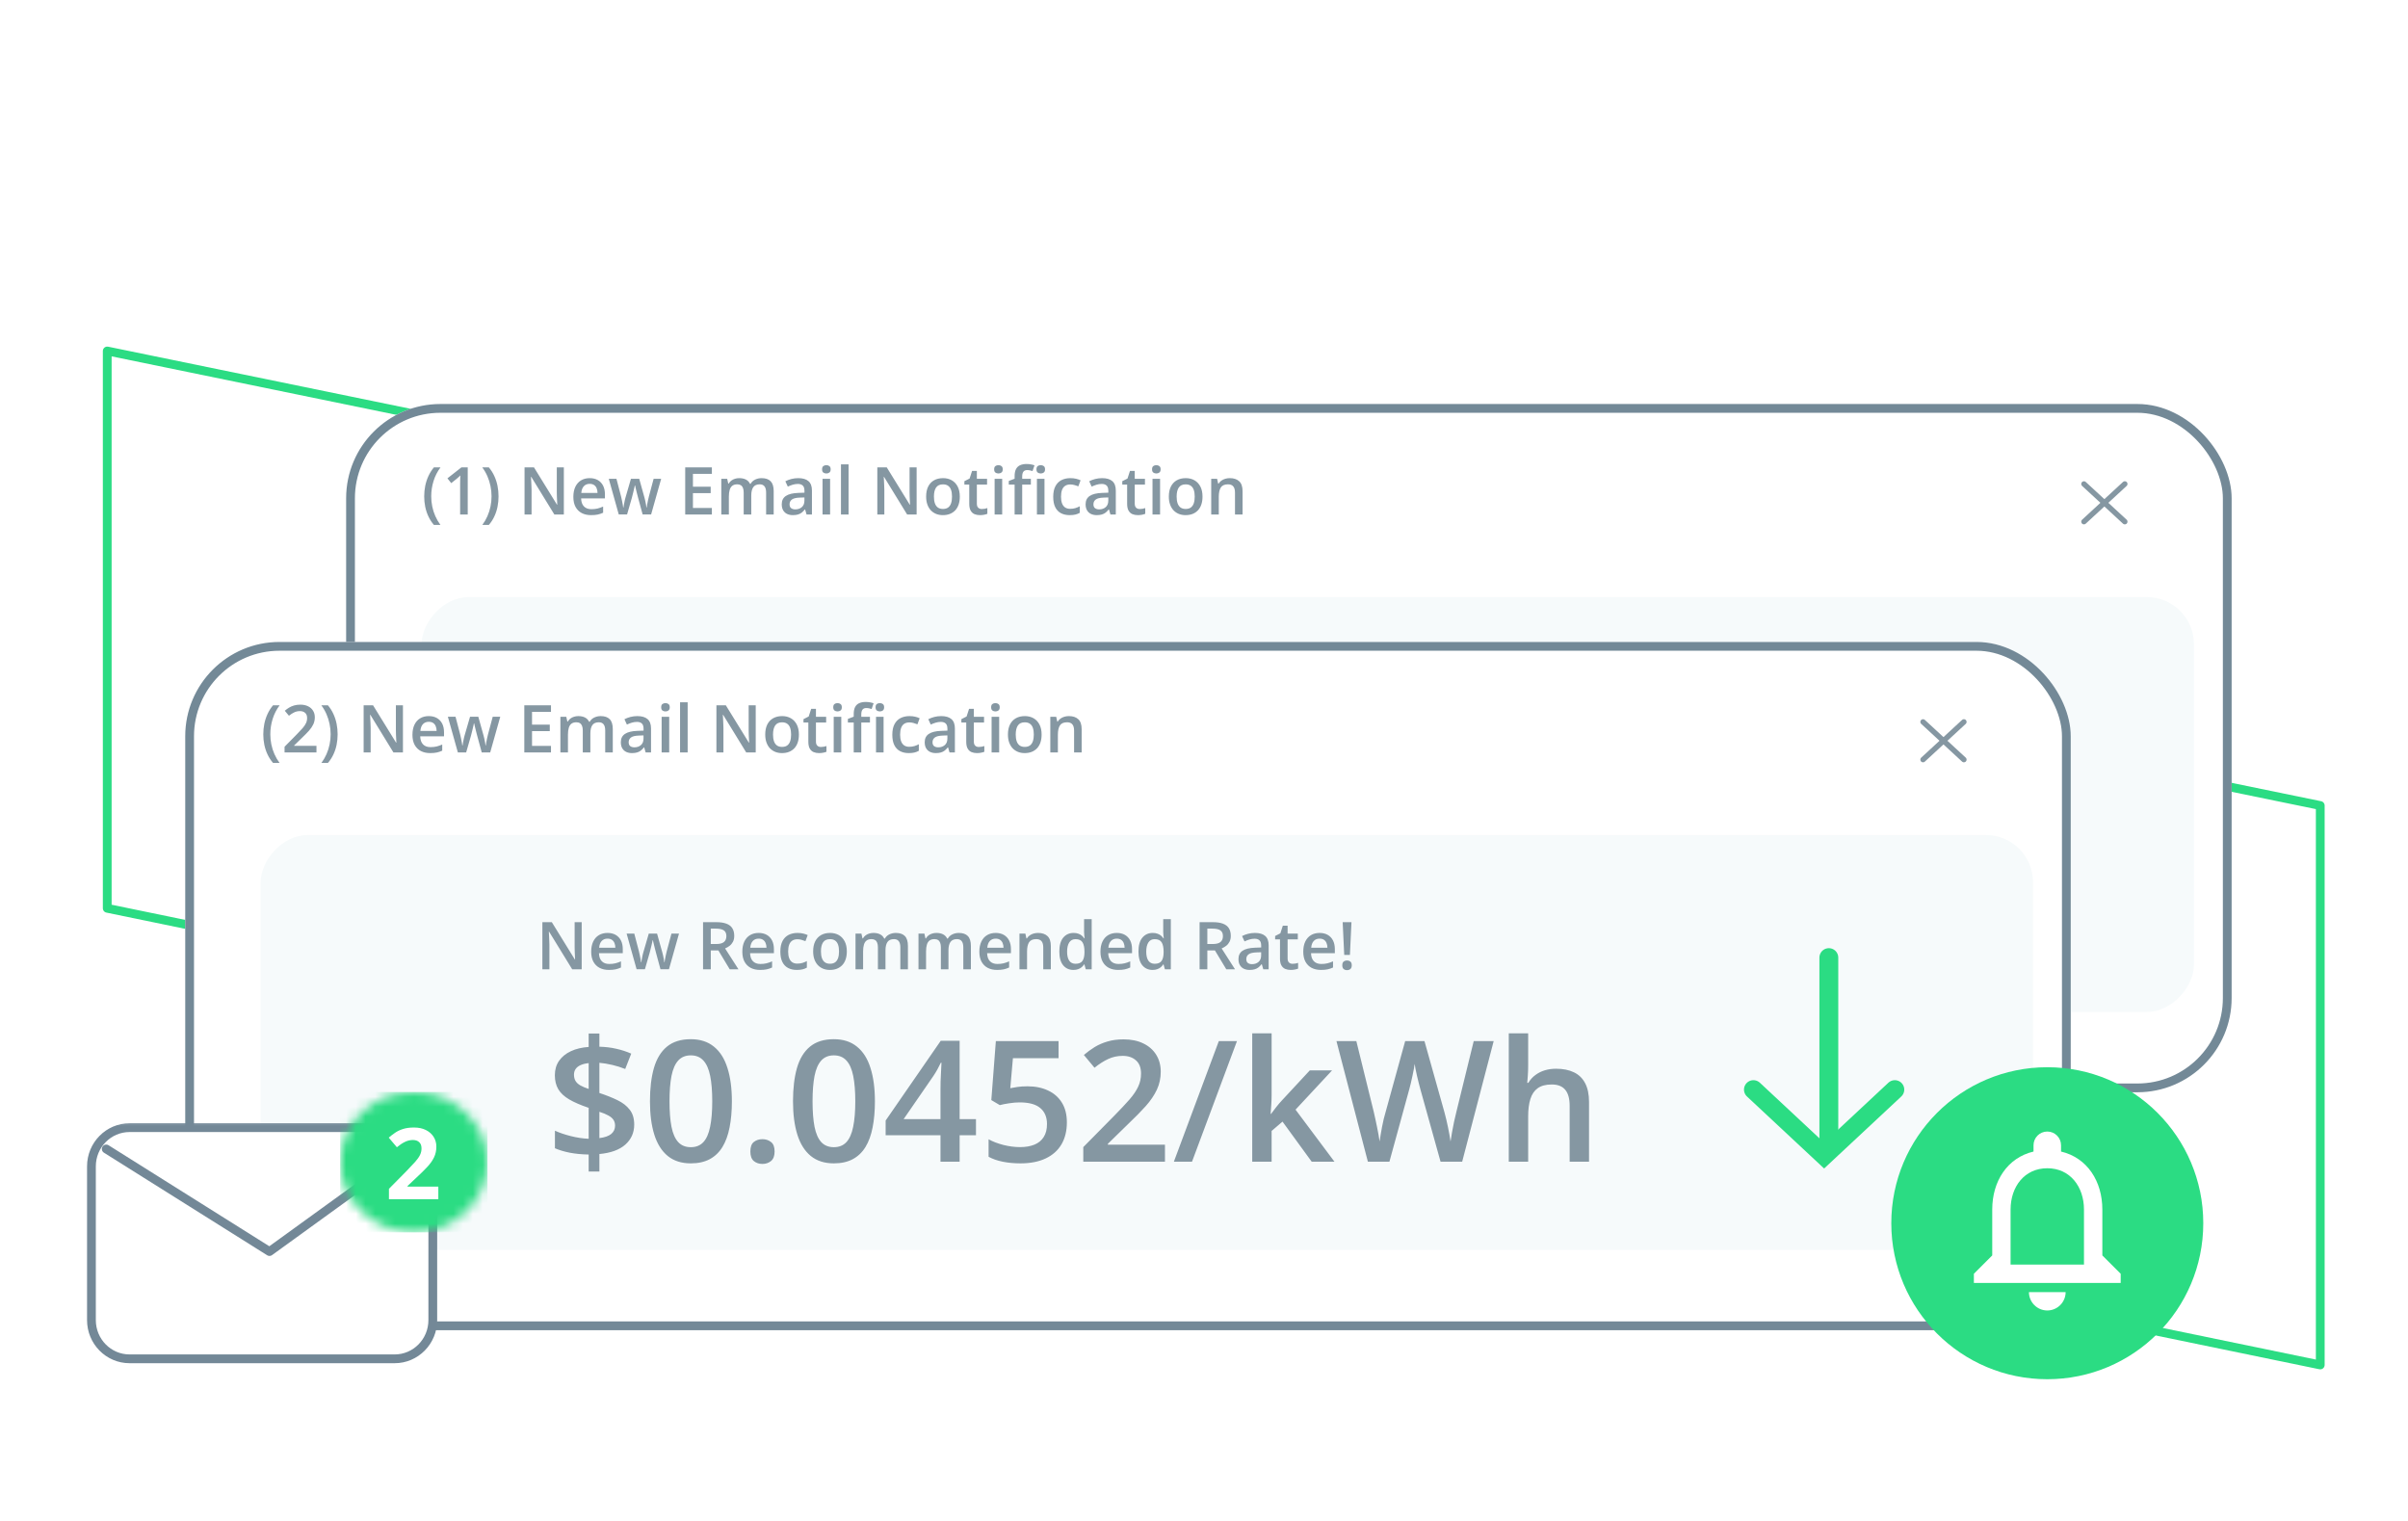 <svg width="247" height="156" viewBox="0 0 247 156" fill="none" xmlns="http://www.w3.org/2000/svg">
    <path d="M238 82.621L238 140L11 93.161L11 36L238 82.621Z" stroke="#2BDC83" stroke-width="0.9"
          stroke-linejoin="round"/>
    <g filter="url(#filter0_d_9653_87958)">
        <rect x="35.505" y="39" width="193.405" height="70.593" rx="9.67" fill="white"/>
        <rect x="35.955" y="39.45" width="192.505" height="69.693" rx="9.22" stroke="#738997" stroke-width="0.9"/>
    </g>
    <path d="M213.76 49.638L217.951 53.506" stroke="#8597A2" stroke-width="0.553" stroke-linecap="round"
          stroke-linejoin="round"/>
    <path d="M217.951 49.638L213.76 53.506" stroke="#8597A2" stroke-width="0.553" stroke-linecap="round"
          stroke-linejoin="round"/>
    <rect width="181.801" height="42.549" rx="4.835" transform="matrix(-1 0 0 1 225.043 61.241)" fill="#F6FAFB"/>
    <path d="M194.097 73.813L194.097 93.154" stroke="#54E2C0" stroke-width="1.934" stroke-linecap="round"/>
    <path d="M186.361 87.352L193.614 94.121L200.867 87.352" stroke="#54E2C0" stroke-width="1.934"
          stroke-linecap="round"/>
    <path d="M62.13 95.754V94.011C61.43 94 60.785 93.938 60.192 93.825C59.605 93.706 59.098 93.554 58.669 93.368V91.566C59.103 91.769 59.639 91.952 60.277 92.115C60.914 92.279 61.532 92.372 62.13 92.395V89.222C61.312 88.945 60.646 88.658 60.133 88.359C59.625 88.06 59.253 87.713 59.016 87.318C58.779 86.917 58.661 86.438 58.661 85.879C58.661 85.304 58.804 84.811 59.092 84.399C59.386 83.981 59.792 83.651 60.311 83.409C60.835 83.166 61.442 83.022 62.13 82.977V81.598H63.23V82.952C63.856 82.969 64.434 83.039 64.965 83.163C65.5 83.282 66.011 83.448 66.496 83.662L65.878 85.236C65.455 85.067 65.015 84.929 64.558 84.822C64.101 84.715 63.659 84.641 63.23 84.602V87.699C63.918 87.924 64.53 88.167 65.066 88.426C65.608 88.686 66.031 89.013 66.335 89.408C66.645 89.797 66.801 90.308 66.801 90.939C66.801 91.769 66.496 92.454 65.887 92.996C65.278 93.531 64.392 93.853 63.23 93.96V95.754H62.13ZM63.23 92.327C63.771 92.259 64.175 92.118 64.44 91.904C64.705 91.684 64.838 91.399 64.838 91.049C64.838 90.812 64.781 90.612 64.668 90.449C64.561 90.285 64.389 90.138 64.152 90.009C63.921 89.879 63.614 89.752 63.23 89.628V92.327ZM62.13 87.284V84.636C61.803 84.669 61.526 84.737 61.301 84.839C61.075 84.94 60.906 85.073 60.793 85.236C60.68 85.4 60.624 85.595 60.624 85.82C60.624 86.068 60.675 86.28 60.776 86.455C60.878 86.63 61.038 86.782 61.258 86.912C61.484 87.041 61.775 87.166 62.13 87.284ZM76.819 88.553C76.819 89.552 76.74 90.446 76.582 91.236C76.43 92.02 76.187 92.685 75.854 93.233C75.522 93.78 75.087 94.197 74.551 94.485C74.015 94.772 73.367 94.916 72.605 94.916C71.652 94.916 70.865 94.665 70.244 94.163C69.624 93.656 69.164 92.928 68.865 91.98C68.566 91.027 68.417 89.885 68.417 88.553C68.417 87.222 68.552 86.082 68.823 85.135C69.099 84.181 69.545 83.451 70.16 82.943C70.775 82.436 71.59 82.182 72.605 82.182C73.564 82.182 74.354 82.436 74.974 82.943C75.601 83.445 76.063 84.173 76.362 85.126C76.667 86.074 76.819 87.216 76.819 88.553ZM70.422 88.553C70.422 89.597 70.49 90.468 70.625 91.168C70.766 91.867 70.998 92.392 71.319 92.742C71.641 93.086 72.069 93.258 72.605 93.258C73.141 93.258 73.57 93.086 73.891 92.742C74.213 92.398 74.444 91.876 74.585 91.176C74.732 90.477 74.805 89.603 74.805 88.553C74.805 87.515 74.735 86.647 74.594 85.947C74.453 85.248 74.221 84.723 73.9 84.373C73.578 84.018 73.147 83.84 72.605 83.84C72.064 83.84 71.632 84.018 71.311 84.373C70.995 84.723 70.766 85.248 70.625 85.947C70.49 86.647 70.422 87.515 70.422 88.553ZM83.216 93.698C83.216 93.235 83.334 92.911 83.571 92.725C83.814 92.533 84.107 92.437 84.451 92.437C84.795 92.437 85.089 92.533 85.331 92.725C85.579 92.911 85.704 93.235 85.704 93.698C85.704 94.149 85.579 94.476 85.331 94.679C85.089 94.877 84.795 94.975 84.451 94.975C84.107 94.975 83.814 94.877 83.571 94.679C83.334 94.476 83.216 94.149 83.216 93.698ZM95.993 88.553C95.993 89.552 95.914 90.446 95.756 91.236C95.603 92.02 95.361 92.685 95.028 93.233C94.695 93.78 94.261 94.197 93.725 94.485C93.189 94.772 92.54 94.916 91.779 94.916C90.826 94.916 90.039 94.665 89.418 94.163C88.798 93.656 88.338 92.928 88.039 91.98C87.74 91.027 87.591 89.885 87.591 88.553C87.591 87.222 87.726 86.082 87.997 85.135C88.273 84.181 88.719 83.451 89.334 82.943C89.948 82.436 90.763 82.182 91.779 82.182C92.738 82.182 93.528 82.436 94.148 82.943C94.774 83.445 95.237 84.173 95.536 85.126C95.84 86.074 95.993 87.216 95.993 88.553ZM89.596 88.553C89.596 89.597 89.663 90.468 89.799 91.168C89.94 91.867 90.171 92.392 90.493 92.742C90.814 93.086 91.243 93.258 91.779 93.258C92.315 93.258 92.743 93.086 93.065 92.742C93.387 92.398 93.618 91.876 93.759 91.176C93.906 90.477 93.979 89.603 93.979 88.553C93.979 87.515 93.908 86.647 93.767 85.947C93.626 85.248 93.395 84.723 93.073 84.373C92.752 84.018 92.32 83.84 91.779 83.84C91.237 83.84 90.806 84.018 90.484 84.373C90.168 84.723 89.94 85.248 89.799 85.947C89.663 86.647 89.596 87.515 89.596 88.553ZM106.358 92.031H104.683V94.747H102.72V92.031H97.093V90.525L102.745 82.343H104.683V90.381H106.358V92.031ZM102.72 90.381V87.309C102.72 87.056 102.722 86.799 102.728 86.539C102.739 86.274 102.751 86.02 102.762 85.778C102.773 85.535 102.784 85.312 102.796 85.109C102.807 84.901 102.816 84.729 102.821 84.593H102.753C102.646 84.819 102.528 85.05 102.398 85.287C102.268 85.518 102.13 85.744 101.983 85.964L98.937 90.381H102.72ZM115.81 87.648C115.81 88.381 115.756 89.1 115.649 89.806C115.547 90.511 115.367 91.171 115.107 91.786C114.853 92.4 114.501 92.945 114.05 93.419C113.604 93.887 113.04 94.254 112.357 94.519C111.675 94.784 110.851 94.916 109.887 94.916C109.644 94.916 109.362 94.902 109.04 94.874C108.724 94.851 108.465 94.818 108.262 94.772V93.114C108.476 93.176 108.716 93.227 108.981 93.266C109.252 93.3 109.52 93.317 109.785 93.317C110.829 93.317 111.641 93.123 112.222 92.733C112.809 92.344 113.223 91.808 113.466 91.126C113.714 90.443 113.855 89.667 113.889 88.799H113.787C113.624 89.069 113.418 89.318 113.17 89.543C112.921 89.763 112.614 89.941 112.247 90.076C111.881 90.206 111.435 90.271 110.91 90.271C110.2 90.271 109.579 90.121 109.049 89.823C108.524 89.523 108.115 89.089 107.822 88.519C107.534 87.944 107.39 87.253 107.39 86.446C107.39 85.572 107.557 84.819 107.89 84.187C108.222 83.555 108.693 83.07 109.303 82.732C109.912 82.388 110.628 82.216 111.452 82.216C112.072 82.216 112.645 82.328 113.17 82.554C113.7 82.774 114.162 83.112 114.557 83.569C114.952 84.021 115.26 84.588 115.48 85.27C115.7 85.947 115.81 86.74 115.81 87.648ZM111.477 83.857C110.851 83.857 110.341 84.069 109.946 84.492C109.551 84.909 109.353 85.552 109.353 86.421C109.353 87.126 109.523 87.685 109.861 88.096C110.2 88.508 110.719 88.714 111.418 88.714C111.903 88.714 112.321 88.615 112.67 88.418C113.026 88.215 113.299 87.958 113.491 87.648C113.689 87.338 113.787 87.022 113.787 86.7C113.787 86.367 113.739 86.035 113.643 85.702C113.553 85.369 113.412 85.064 113.22 84.788C113.029 84.511 112.786 84.289 112.493 84.119C112.205 83.945 111.866 83.857 111.477 83.857ZM125.726 87.648C125.726 88.381 125.673 89.1 125.566 89.806C125.464 90.511 125.284 91.171 125.024 91.786C124.77 92.4 124.418 92.945 123.966 93.419C123.521 93.887 122.957 94.254 122.274 94.519C121.592 94.784 120.768 94.916 119.803 94.916C119.561 94.916 119.279 94.902 118.957 94.874C118.641 94.851 118.382 94.818 118.179 94.772V93.114C118.393 93.176 118.633 93.227 118.898 93.266C119.169 93.3 119.437 93.317 119.702 93.317C120.745 93.317 121.558 93.123 122.139 92.733C122.725 92.344 123.14 91.808 123.383 91.126C123.631 90.443 123.772 89.667 123.806 88.799H123.704C123.541 89.069 123.335 89.318 123.086 89.543C122.838 89.763 122.531 89.941 122.164 90.076C121.797 90.206 121.352 90.271 120.827 90.271C120.116 90.271 119.496 90.121 118.966 89.823C118.441 89.523 118.032 89.089 117.739 88.519C117.451 87.944 117.307 87.253 117.307 86.446C117.307 85.572 117.474 84.819 117.806 84.187C118.139 83.555 118.61 83.07 119.22 82.732C119.829 82.388 120.545 82.216 121.369 82.216C121.989 82.216 122.562 82.328 123.086 82.554C123.617 82.774 124.079 83.112 124.474 83.569C124.869 84.021 125.176 84.588 125.396 85.27C125.616 85.947 125.726 86.74 125.726 87.648ZM121.394 83.857C120.768 83.857 120.257 84.069 119.863 84.492C119.468 84.909 119.27 85.552 119.27 86.421C119.27 87.126 119.44 87.685 119.778 88.096C120.116 88.508 120.635 88.714 121.335 88.714C121.82 88.714 122.237 88.615 122.587 88.418C122.943 88.215 123.216 87.958 123.408 87.648C123.605 87.338 123.704 87.022 123.704 86.7C123.704 86.367 123.656 86.035 123.56 85.702C123.47 85.369 123.329 85.064 123.137 84.788C122.945 84.511 122.703 84.289 122.409 84.119C122.122 83.945 121.783 83.857 121.394 83.857ZM133.13 82.376L128.519 94.747H126.657L131.269 82.376H133.13ZM136.684 81.581V87.944C136.684 88.232 136.673 88.548 136.65 88.892C136.628 89.23 136.605 89.549 136.582 89.848H136.625C136.771 89.65 136.946 89.419 137.149 89.154C137.358 88.889 137.556 88.658 137.742 88.46L140.602 85.38H142.886L139.138 89.408L143.132 94.747H140.796L137.801 90.635L136.684 91.591V94.747H134.696V81.581H136.684ZM159.462 82.376L156.23 94.747H154.013L151.949 87.335C151.898 87.154 151.841 86.94 151.779 86.692C151.717 86.444 151.655 86.19 151.593 85.93C151.537 85.671 151.486 85.434 151.441 85.219C151.401 84.999 151.373 84.83 151.356 84.712C151.345 84.83 151.32 84.997 151.28 85.211C151.241 85.425 151.193 85.662 151.136 85.922C151.085 86.176 151.029 86.429 150.967 86.683C150.905 86.931 150.849 87.151 150.798 87.343L148.767 94.747H146.559L143.335 82.376H145.374L147.159 89.628C147.216 89.859 147.272 90.11 147.329 90.381C147.391 90.646 147.447 90.914 147.498 91.185C147.554 91.456 147.605 91.721 147.65 91.98C147.695 92.234 147.732 92.465 147.76 92.674C147.788 92.46 147.825 92.223 147.87 91.963C147.915 91.698 147.963 91.43 148.014 91.159C148.07 90.883 148.127 90.618 148.183 90.364C148.245 90.11 148.307 89.882 148.369 89.679L150.383 82.376H152.363L154.419 89.704C154.481 89.913 154.541 90.147 154.597 90.406C154.659 90.666 154.718 90.931 154.775 91.202C154.831 91.472 154.882 91.735 154.927 91.989C154.972 92.243 155.009 92.471 155.037 92.674C155.076 92.398 155.127 92.082 155.189 91.726C155.251 91.371 155.322 91.01 155.401 90.643C155.48 90.277 155.559 89.938 155.638 89.628L157.415 82.376H159.462ZM162.999 81.581V84.889C162.999 85.234 162.988 85.569 162.965 85.896C162.948 86.224 162.929 86.477 162.906 86.658H163.016C163.214 86.331 163.456 86.063 163.744 85.854C164.032 85.64 164.353 85.479 164.708 85.372C165.069 85.265 165.453 85.211 165.859 85.211C166.576 85.211 167.185 85.332 167.687 85.575C168.189 85.812 168.573 86.181 168.838 86.683C169.108 87.185 169.244 87.837 169.244 88.638V94.747H167.255V89.01C167.255 88.282 167.106 87.738 166.807 87.377C166.508 87.01 166.045 86.827 165.419 86.827C164.816 86.827 164.336 86.954 163.981 87.208C163.631 87.456 163.38 87.826 163.228 88.316C163.075 88.802 162.999 89.394 162.999 90.093V94.747H161.011V81.581H162.999Z"
          fill="#8597A2"/>
    <path d="M43.512 50.916C43.512 50.546 43.547 50.184 43.618 49.832C43.691 49.479 43.801 49.143 43.948 48.824C44.096 48.504 44.282 48.209 44.507 47.938H45.184C44.869 48.359 44.631 48.825 44.471 49.336C44.312 49.847 44.233 50.372 44.233 50.909C44.233 51.26 44.268 51.607 44.338 51.951C44.409 52.294 44.515 52.625 44.656 52.942C44.797 53.262 44.971 53.561 45.178 53.841H44.507C44.282 53.577 44.096 53.288 43.948 52.975C43.801 52.662 43.691 52.332 43.618 51.984C43.547 51.636 43.512 51.28 43.512 50.916ZM47.977 52.77H47.197V49.66C47.197 49.556 47.199 49.453 47.201 49.349C47.203 49.246 47.205 49.144 47.207 49.045C47.212 48.946 47.217 48.851 47.224 48.761C47.178 48.812 47.12 48.867 47.052 48.926C46.986 48.986 46.915 49.047 46.84 49.111L46.285 49.554L45.895 49.062L47.33 47.938H47.977V52.77ZM51.137 50.913C51.137 51.279 51.102 51.636 51.032 51.984C50.961 52.332 50.852 52.662 50.704 52.975C50.559 53.288 50.371 53.577 50.142 53.841H49.475C49.682 53.561 49.856 53.262 49.997 52.942C50.138 52.623 50.244 52.291 50.314 51.947C50.385 51.603 50.42 51.257 50.42 50.906C50.42 50.549 50.384 50.197 50.311 49.848C50.24 49.5 50.135 49.165 49.994 48.844C49.853 48.52 49.677 48.218 49.468 47.938H50.142C50.371 48.209 50.559 48.504 50.704 48.824C50.852 49.143 50.961 49.479 51.032 49.832C51.102 50.182 51.137 50.542 51.137 50.913ZM57.837 52.77H56.862L54.495 48.913H54.466C54.474 49.043 54.482 49.181 54.489 49.326C54.498 49.472 54.504 49.621 54.509 49.776C54.515 49.93 54.521 50.086 54.525 50.245V52.77H53.805V47.938H54.773L57.136 51.769H57.159C57.155 51.656 57.15 51.528 57.143 51.382C57.136 51.237 57.13 51.087 57.123 50.932C57.119 50.776 57.115 50.625 57.113 50.48V47.938H57.837V52.77ZM60.484 49.042C60.811 49.042 61.09 49.109 61.324 49.243C61.558 49.378 61.737 49.569 61.863 49.815C61.988 50.062 62.051 50.357 62.051 50.701V51.118H59.609C59.617 51.472 59.712 51.746 59.893 51.937C60.076 52.129 60.331 52.225 60.66 52.225C60.893 52.225 61.103 52.203 61.288 52.159C61.475 52.112 61.668 52.045 61.866 51.957V52.589C61.683 52.674 61.497 52.737 61.308 52.777C61.118 52.816 60.891 52.836 60.627 52.836C60.267 52.836 59.951 52.767 59.678 52.628C59.407 52.487 59.194 52.278 59.04 52C58.888 51.722 58.812 51.378 58.812 50.966C58.812 50.556 58.882 50.208 59.02 49.921C59.159 49.635 59.354 49.416 59.605 49.267C59.856 49.117 60.15 49.042 60.484 49.042ZM60.484 49.627C60.24 49.627 60.042 49.706 59.89 49.865C59.74 50.024 59.652 50.256 59.625 50.562H61.291C61.289 50.38 61.258 50.218 61.199 50.077C61.141 49.935 61.053 49.825 60.934 49.746C60.817 49.667 60.667 49.627 60.484 49.627ZM65.918 52.767L65.456 51.065C65.434 50.981 65.407 50.88 65.376 50.761C65.346 50.642 65.315 50.519 65.284 50.394C65.253 50.266 65.224 50.148 65.198 50.04C65.174 49.932 65.155 49.848 65.142 49.789H65.115C65.104 49.848 65.087 49.932 65.062 50.04C65.038 50.148 65.011 50.266 64.98 50.394C64.949 50.522 64.918 50.646 64.887 50.767C64.859 50.889 64.832 50.992 64.808 51.078L64.322 52.767H63.469L62.445 49.108H63.231L63.707 50.926C63.738 51.049 63.768 51.183 63.796 51.326C63.827 51.469 63.854 51.606 63.876 51.736C63.898 51.866 63.914 51.973 63.925 52.056H63.952C63.961 51.997 63.973 51.922 63.988 51.832C64.004 51.739 64.021 51.643 64.041 51.544C64.061 51.443 64.081 51.348 64.1 51.26C64.12 51.169 64.139 51.097 64.157 51.042L64.719 49.108H65.568L66.107 51.042C66.131 51.125 66.157 51.231 66.186 51.359C66.215 51.484 66.24 51.611 66.262 51.739C66.286 51.865 66.302 51.969 66.308 52.053H66.335C66.344 51.978 66.359 51.877 66.381 51.749C66.405 51.619 66.433 51.481 66.464 51.336C66.495 51.188 66.527 51.051 66.56 50.926L67.046 49.108H67.819L66.788 52.767H65.918ZM73.021 52.77H70.285V47.938H73.021V48.606H71.078V49.918H72.899V50.582H71.078V52.099H73.021V52.77ZM78.121 49.042C78.531 49.042 78.84 49.148 79.047 49.359C79.256 49.571 79.361 49.91 79.361 50.377V52.77H78.584V50.516C78.584 50.238 78.53 50.029 78.422 49.888C78.314 49.747 78.15 49.676 77.93 49.676C77.621 49.676 77.399 49.776 77.262 49.974C77.128 50.17 77.061 50.456 77.061 50.83V52.77H76.284V50.516C76.284 50.331 76.26 50.177 76.211 50.053C76.165 49.928 76.093 49.834 75.996 49.772C75.899 49.709 75.777 49.676 75.629 49.676C75.415 49.676 75.245 49.725 75.117 49.822C74.991 49.919 74.901 50.062 74.846 50.252C74.791 50.439 74.763 50.669 74.763 50.943V52.77H73.987V49.111H74.591L74.701 49.604H74.743C74.818 49.476 74.911 49.371 75.021 49.29C75.133 49.206 75.258 49.144 75.395 49.105C75.531 49.063 75.673 49.042 75.821 49.042C76.094 49.042 76.325 49.09 76.512 49.187C76.699 49.282 76.839 49.428 76.932 49.624H76.991C77.106 49.425 77.265 49.279 77.47 49.184C77.675 49.089 77.892 49.042 78.121 49.042ZM81.879 49.042C82.342 49.042 82.692 49.144 82.927 49.349C83.165 49.554 83.284 49.874 83.284 50.308V52.77H82.732L82.584 52.251H82.557C82.454 52.383 82.347 52.493 82.237 52.579C82.126 52.664 81.999 52.728 81.853 52.77C81.71 52.814 81.535 52.836 81.328 52.836C81.109 52.836 80.914 52.797 80.743 52.717C80.571 52.636 80.435 52.513 80.336 52.347C80.237 52.182 80.187 51.973 80.187 51.719C80.187 51.342 80.327 51.059 80.607 50.87C80.889 50.68 81.314 50.576 81.883 50.556L82.517 50.533V50.341C82.517 50.087 82.458 49.907 82.339 49.799C82.222 49.691 82.057 49.637 81.843 49.637C81.66 49.637 81.483 49.663 81.311 49.716C81.139 49.769 80.972 49.834 80.809 49.911L80.557 49.362C80.736 49.268 80.939 49.191 81.166 49.131C81.395 49.072 81.633 49.042 81.879 49.042ZM82.514 51.022L82.041 51.038C81.654 51.051 81.382 51.118 81.225 51.237C81.069 51.356 80.99 51.519 80.99 51.726C80.99 51.907 81.044 52.039 81.152 52.122C81.26 52.204 81.403 52.245 81.579 52.245C81.848 52.245 82.07 52.169 82.246 52.017C82.425 51.862 82.514 51.637 82.514 51.339V51.022ZM85.148 49.111V52.77H84.372V49.111H85.148ZM84.765 47.71C84.884 47.71 84.987 47.742 85.072 47.806C85.161 47.87 85.205 47.98 85.205 48.136C85.205 48.291 85.161 48.401 85.072 48.467C84.987 48.531 84.884 48.563 84.765 48.563C84.642 48.563 84.537 48.531 84.451 48.467C84.367 48.401 84.325 48.291 84.325 48.136C84.325 47.98 84.367 47.87 84.451 47.806C84.537 47.742 84.642 47.71 84.765 47.71ZM87.042 52.77H86.262V47.627H87.042V52.77ZM94.023 52.77H93.048L90.681 48.913H90.652C90.66 49.043 90.668 49.181 90.675 49.326C90.684 49.472 90.69 49.621 90.695 49.776C90.701 49.93 90.707 50.086 90.711 50.245V52.77H89.991V47.938H90.959L93.322 51.769H93.346C93.341 51.656 93.336 51.528 93.329 51.382C93.322 51.237 93.316 51.087 93.309 50.932C93.305 50.776 93.301 50.625 93.299 50.48V47.938H94.023V52.77ZM98.452 50.932C98.452 51.237 98.412 51.507 98.333 51.742C98.254 51.978 98.138 52.178 97.986 52.341C97.834 52.501 97.651 52.625 97.437 52.711C97.224 52.794 96.982 52.836 96.714 52.836C96.462 52.836 96.232 52.794 96.023 52.711C95.813 52.625 95.632 52.501 95.477 52.341C95.325 52.178 95.207 51.978 95.124 51.742C95.04 51.507 94.998 51.237 94.998 50.932C94.998 50.529 95.068 50.188 95.206 49.908C95.347 49.626 95.548 49.411 95.808 49.263C96.068 49.116 96.377 49.042 96.737 49.042C97.074 49.042 97.371 49.116 97.629 49.263C97.887 49.411 98.089 49.626 98.234 49.908C98.379 50.19 98.452 50.532 98.452 50.932ZM95.798 50.932C95.798 51.199 95.83 51.427 95.894 51.617C95.96 51.806 96.061 51.952 96.198 52.053C96.335 52.152 96.511 52.202 96.727 52.202C96.943 52.202 97.119 52.152 97.256 52.053C97.392 51.952 97.493 51.806 97.556 51.617C97.62 51.427 97.652 51.199 97.652 50.932C97.652 50.666 97.62 50.44 97.556 50.255C97.493 50.068 97.392 49.925 97.256 49.829C97.119 49.729 96.942 49.68 96.724 49.68C96.402 49.68 96.167 49.788 96.019 50.004C95.872 50.22 95.798 50.529 95.798 50.932ZM100.706 52.208C100.808 52.208 100.908 52.2 101.007 52.182C101.106 52.162 101.197 52.139 101.278 52.112V52.701C101.192 52.738 101.081 52.77 100.944 52.797C100.808 52.823 100.666 52.836 100.518 52.836C100.311 52.836 100.125 52.802 99.959 52.734C99.794 52.663 99.663 52.543 99.566 52.374C99.469 52.204 99.421 51.969 99.421 51.67V49.703H98.921V49.356L99.457 49.082L99.712 48.298H100.201V49.111H101.248V49.703H100.201V51.66C100.201 51.845 100.247 51.983 100.339 52.073C100.432 52.163 100.554 52.208 100.706 52.208ZM102.799 49.111V52.77H102.022V49.111H102.799ZM102.415 47.71C102.534 47.71 102.637 47.742 102.723 47.806C102.811 47.87 102.855 47.98 102.855 48.136C102.855 48.291 102.811 48.401 102.723 48.467C102.637 48.531 102.534 48.563 102.415 48.563C102.292 48.563 102.187 48.531 102.101 48.467C102.017 48.401 101.976 48.291 101.976 48.136C101.976 47.98 102.017 47.87 102.101 47.806C102.187 47.742 102.292 47.71 102.415 47.71ZM105.74 49.703H104.851V52.77H104.074V49.703H103.476V49.33L104.074 49.101V48.847C104.074 48.536 104.123 48.289 104.22 48.106C104.319 47.924 104.46 47.792 104.643 47.713C104.828 47.632 105.048 47.591 105.304 47.591C105.471 47.591 105.625 47.605 105.763 47.634C105.902 47.66 106.019 47.691 106.114 47.726L105.912 48.315C105.837 48.291 105.753 48.269 105.661 48.249C105.568 48.227 105.469 48.216 105.363 48.216C105.187 48.216 105.057 48.271 104.973 48.381C104.892 48.491 104.851 48.652 104.851 48.863V49.111H105.74V49.703ZM107.138 49.111V52.77H106.362V49.111H107.138ZM106.755 47.71C106.874 47.71 106.976 47.742 107.062 47.806C107.151 47.87 107.195 47.98 107.195 48.136C107.195 48.291 107.151 48.401 107.062 48.467C106.976 48.531 106.874 48.563 106.755 48.563C106.632 48.563 106.527 48.531 106.441 48.467C106.357 48.401 106.315 48.291 106.315 48.136C106.315 47.98 106.357 47.87 106.441 47.806C106.527 47.742 106.632 47.71 106.755 47.71ZM109.723 52.836C109.377 52.836 109.077 52.769 108.824 52.635C108.571 52.5 108.376 52.294 108.239 52.017C108.102 51.739 108.034 51.386 108.034 50.959C108.034 50.514 108.109 50.15 108.259 49.868C108.409 49.586 108.616 49.378 108.88 49.243C109.147 49.109 109.452 49.042 109.796 49.042C110.014 49.042 110.211 49.064 110.387 49.108C110.566 49.15 110.717 49.202 110.84 49.263L110.609 49.885C110.475 49.83 110.337 49.783 110.196 49.746C110.055 49.709 109.919 49.69 109.789 49.69C109.575 49.69 109.397 49.737 109.254 49.832C109.113 49.927 109.007 50.068 108.936 50.255C108.868 50.442 108.834 50.675 108.834 50.952C108.834 51.221 108.869 51.448 108.94 51.633C109.01 51.816 109.115 51.955 109.254 52.05C109.393 52.142 109.563 52.188 109.766 52.188C109.967 52.188 110.146 52.164 110.305 52.116C110.463 52.067 110.613 52.005 110.754 51.927V52.602C110.616 52.681 110.467 52.739 110.308 52.777C110.149 52.816 109.954 52.836 109.723 52.836ZM113.048 49.042C113.511 49.042 113.86 49.144 114.096 49.349C114.334 49.554 114.453 49.874 114.453 50.308V52.77H113.901L113.752 52.251H113.726C113.622 52.383 113.515 52.493 113.405 52.579C113.295 52.664 113.167 52.728 113.022 52.77C112.879 52.814 112.703 52.836 112.496 52.836C112.278 52.836 112.083 52.797 111.911 52.717C111.739 52.636 111.604 52.513 111.505 52.347C111.405 52.182 111.356 51.973 111.356 51.719C111.356 51.342 111.496 51.059 111.776 50.87C112.058 50.68 112.483 50.576 113.052 50.556L113.686 50.533V50.341C113.686 50.087 113.627 49.907 113.508 49.799C113.391 49.691 113.226 49.637 113.012 49.637C112.829 49.637 112.652 49.663 112.48 49.716C112.308 49.769 112.14 49.834 111.977 49.911L111.726 49.362C111.905 49.268 112.107 49.191 112.334 49.131C112.563 49.072 112.801 49.042 113.048 49.042ZM113.683 51.022L113.21 51.038C112.822 51.051 112.55 51.118 112.394 51.237C112.237 51.356 112.159 51.519 112.159 51.726C112.159 51.907 112.213 52.039 112.321 52.122C112.429 52.204 112.571 52.245 112.747 52.245C113.016 52.245 113.239 52.169 113.415 52.017C113.594 51.862 113.683 51.637 113.683 51.339V51.022ZM116.902 52.208C117.004 52.208 117.104 52.2 117.203 52.182C117.302 52.162 117.392 52.139 117.474 52.112V52.701C117.388 52.738 117.277 52.77 117.14 52.797C117.004 52.823 116.861 52.836 116.714 52.836C116.507 52.836 116.32 52.802 116.155 52.734C115.99 52.663 115.859 52.543 115.762 52.374C115.665 52.204 115.616 51.969 115.616 51.67V49.703H115.117V49.356L115.653 49.082L115.907 48.298H116.396V49.111H117.444V49.703H116.396V51.66C116.396 51.845 116.443 51.983 116.535 52.073C116.628 52.163 116.75 52.208 116.902 52.208ZM118.994 49.111V52.77H118.218V49.111H118.994ZM118.611 47.71C118.73 47.71 118.832 47.742 118.918 47.806C119.007 47.87 119.051 47.98 119.051 48.136C119.051 48.291 119.007 48.401 118.918 48.467C118.832 48.531 118.73 48.563 118.611 48.563C118.488 48.563 118.383 48.531 118.297 48.467C118.213 48.401 118.171 48.291 118.171 48.136C118.171 47.98 118.213 47.87 118.297 47.806C118.383 47.742 118.488 47.71 118.611 47.71ZM123.347 50.932C123.347 51.237 123.308 51.507 123.228 51.742C123.149 51.978 123.033 52.178 122.881 52.341C122.729 52.501 122.546 52.625 122.333 52.711C122.119 52.794 121.878 52.836 121.609 52.836C121.358 52.836 121.127 52.794 120.918 52.711C120.709 52.625 120.527 52.501 120.373 52.341C120.221 52.178 120.103 51.978 120.019 51.742C119.935 51.507 119.893 51.237 119.893 50.932C119.893 50.529 119.963 50.188 120.102 49.908C120.243 49.626 120.443 49.411 120.703 49.263C120.963 49.116 121.273 49.042 121.632 49.042C121.969 49.042 122.267 49.116 122.524 49.263C122.782 49.411 122.984 49.626 123.129 49.908C123.275 50.19 123.347 50.532 123.347 50.932ZM120.693 50.932C120.693 51.199 120.725 51.427 120.789 51.617C120.855 51.806 120.957 51.952 121.093 52.053C121.23 52.152 121.406 52.202 121.622 52.202C121.838 52.202 122.014 52.152 122.151 52.053C122.288 51.952 122.388 51.806 122.452 51.617C122.516 51.427 122.548 51.199 122.548 50.932C122.548 50.666 122.516 50.44 122.452 50.255C122.388 50.068 122.288 49.925 122.151 49.829C122.014 49.729 121.837 49.68 121.619 49.68C121.297 49.68 121.062 49.788 120.915 50.004C120.767 50.22 120.693 50.529 120.693 50.932ZM126.147 49.042C126.559 49.042 126.88 49.149 127.109 49.362C127.34 49.574 127.456 49.914 127.456 50.384V52.77H126.679V50.529C126.679 50.245 126.621 50.032 126.504 49.891C126.387 49.748 126.206 49.676 125.962 49.676C125.607 49.676 125.36 49.786 125.222 50.004C125.085 50.222 125.017 50.538 125.017 50.952V52.77H124.24V49.111H124.845L124.954 49.607H124.997C125.076 49.479 125.174 49.375 125.291 49.293C125.41 49.209 125.542 49.147 125.688 49.105C125.835 49.063 125.988 49.042 126.147 49.042Z"
          fill="#8597A2"/>
    <path d="M62.414 75.01H61.439L59.072 71.153H59.042C59.051 71.283 59.059 71.421 59.066 71.566C59.074 71.712 59.081 71.862 59.086 72.016C59.092 72.17 59.098 72.326 59.102 72.485V75.01H58.381V70.178H59.35L61.713 74.009H61.736C61.732 73.897 61.726 73.768 61.72 73.622C61.713 73.477 61.706 73.327 61.7 73.173C61.696 73.016 61.692 72.865 61.69 72.72V70.178H62.414V75.01ZM65.061 71.282C65.388 71.282 65.667 71.349 65.901 71.484C66.135 71.618 66.314 71.809 66.44 72.055C66.565 72.302 66.628 72.597 66.628 72.941V73.358H64.186C64.194 73.713 64.289 73.986 64.47 74.177C64.653 74.369 64.908 74.465 65.237 74.465C65.47 74.465 65.68 74.443 65.865 74.399C66.052 74.353 66.245 74.285 66.443 74.197V74.829C66.26 74.915 66.074 74.977 65.884 75.017C65.695 75.057 65.468 75.076 65.204 75.076C64.844 75.076 64.528 75.007 64.255 74.868C63.984 74.727 63.771 74.518 63.617 74.24C63.465 73.963 63.389 73.618 63.389 73.206C63.389 72.796 63.458 72.448 63.597 72.161C63.736 71.875 63.931 71.657 64.182 71.507C64.433 71.357 64.726 71.282 65.061 71.282ZM65.061 71.867C64.817 71.867 64.618 71.946 64.466 72.105C64.317 72.264 64.228 72.496 64.202 72.802H65.868C65.866 72.62 65.835 72.458 65.775 72.317C65.718 72.176 65.63 72.065 65.511 71.986C65.394 71.907 65.244 71.867 65.061 71.867ZM70.495 75.007L70.032 73.305C70.01 73.221 69.984 73.12 69.953 73.001C69.922 72.882 69.891 72.76 69.861 72.634C69.83 72.506 69.801 72.388 69.775 72.28C69.751 72.172 69.732 72.088 69.719 72.029H69.692C69.681 72.088 69.663 72.172 69.639 72.28C69.615 72.388 69.587 72.506 69.556 72.634C69.526 72.762 69.495 72.886 69.464 73.007C69.435 73.129 69.409 73.232 69.385 73.318L68.899 75.007H68.046L67.021 71.348H67.808L68.284 73.166C68.315 73.289 68.345 73.423 68.373 73.566C68.404 73.709 68.431 73.846 68.453 73.976C68.475 74.106 68.491 74.213 68.502 74.296H68.529C68.537 74.237 68.549 74.162 68.565 74.072C68.58 73.979 68.598 73.883 68.618 73.784C68.638 73.683 68.657 73.588 68.677 73.5C68.697 73.409 68.716 73.337 68.734 73.282L69.295 71.348H70.145L70.684 73.282C70.708 73.365 70.734 73.471 70.763 73.599C70.792 73.725 70.817 73.851 70.839 73.979C70.863 74.105 70.879 74.209 70.885 74.293H70.912C70.921 74.218 70.936 74.117 70.958 73.989C70.982 73.859 71.01 73.721 71.041 73.576C71.072 73.428 71.103 73.292 71.136 73.166L71.622 71.348H72.396L71.365 75.007H70.495ZM76.22 70.178C76.636 70.178 76.98 70.229 77.251 70.33C77.524 70.431 77.727 70.586 77.859 70.793C77.994 71 78.061 71.263 78.061 71.583C78.061 71.821 78.017 72.023 77.929 72.191C77.841 72.358 77.725 72.497 77.582 72.607C77.439 72.718 77.285 72.806 77.122 72.872L78.494 75.01H77.598L76.431 73.073H75.655V75.01H74.862V70.178H76.22ZM76.167 70.839H75.655V72.419H76.203C76.571 72.419 76.838 72.351 77.003 72.214C77.171 72.078 77.254 71.876 77.254 71.609C77.254 71.329 77.165 71.131 76.987 71.014C76.811 70.897 76.537 70.839 76.167 70.839ZM80.563 71.282C80.889 71.282 81.169 71.349 81.403 71.484C81.636 71.618 81.816 71.809 81.941 72.055C82.067 72.302 82.13 72.597 82.13 72.941V73.358H79.687C79.696 73.713 79.791 73.986 79.971 74.177C80.154 74.369 80.41 74.465 80.738 74.465C80.972 74.465 81.181 74.443 81.366 74.399C81.554 74.353 81.746 74.285 81.945 74.197V74.829C81.762 74.915 81.576 74.977 81.386 75.017C81.197 75.057 80.97 75.076 80.705 75.076C80.346 75.076 80.03 75.007 79.757 74.868C79.486 74.727 79.273 74.518 79.119 74.24C78.967 73.963 78.891 73.618 78.891 73.206C78.891 72.796 78.96 72.448 79.099 72.161C79.238 71.875 79.433 71.657 79.684 71.507C79.935 71.357 80.228 71.282 80.563 71.282ZM80.563 71.867C80.319 71.867 80.12 71.946 79.968 72.105C79.818 72.264 79.73 72.496 79.704 72.802H81.37C81.367 72.62 81.337 72.458 81.277 72.317C81.22 72.176 81.132 72.065 81.013 71.986C80.896 71.907 80.746 71.867 80.563 71.867ZM84.48 75.076C84.134 75.076 83.834 75.009 83.581 74.875C83.327 74.74 83.132 74.534 82.996 74.257C82.859 73.979 82.791 73.627 82.791 73.199C82.791 72.754 82.866 72.39 83.016 72.108C83.165 71.826 83.373 71.618 83.637 71.484C83.904 71.349 84.209 71.282 84.552 71.282C84.771 71.282 84.968 71.304 85.144 71.348C85.323 71.39 85.474 71.442 85.597 71.504L85.366 72.125C85.231 72.07 85.094 72.023 84.953 71.986C84.811 71.949 84.676 71.93 84.546 71.93C84.332 71.93 84.154 71.977 84.01 72.072C83.87 72.167 83.764 72.308 83.693 72.495C83.625 72.682 83.591 72.915 83.591 73.192C83.591 73.461 83.626 73.688 83.697 73.873C83.767 74.056 83.872 74.195 84.01 74.29C84.149 74.382 84.32 74.429 84.523 74.429C84.723 74.429 84.903 74.404 85.062 74.356C85.22 74.308 85.37 74.245 85.511 74.168V74.842C85.372 74.921 85.224 74.98 85.065 75.017C84.906 75.057 84.711 75.076 84.48 75.076ZM89.61 73.173C89.61 73.477 89.57 73.747 89.491 73.982C89.411 74.218 89.296 74.418 89.144 74.581C88.992 74.742 88.809 74.865 88.595 74.951C88.381 75.035 88.14 75.076 87.871 75.076C87.62 75.076 87.39 75.035 87.18 74.951C86.971 74.865 86.789 74.742 86.635 74.581C86.483 74.418 86.365 74.218 86.281 73.982C86.198 73.747 86.156 73.477 86.156 73.173C86.156 72.769 86.225 72.428 86.364 72.148C86.505 71.866 86.705 71.651 86.965 71.504C87.225 71.356 87.535 71.282 87.894 71.282C88.231 71.282 88.529 71.356 88.787 71.504C89.044 71.651 89.246 71.866 89.391 72.148C89.537 72.43 89.61 72.772 89.61 73.173ZM86.956 73.173C86.956 73.439 86.987 73.667 87.051 73.857C87.117 74.046 87.219 74.192 87.355 74.293C87.492 74.392 87.668 74.442 87.884 74.442C88.1 74.442 88.276 74.392 88.413 74.293C88.55 74.192 88.65 74.046 88.714 73.857C88.778 73.667 88.81 73.439 88.81 73.173C88.81 72.906 88.778 72.68 88.714 72.495C88.65 72.308 88.55 72.166 88.413 72.069C88.276 71.969 88.099 71.92 87.881 71.92C87.559 71.92 87.325 72.028 87.177 72.244C87.029 72.46 86.956 72.769 86.956 73.173ZM94.637 71.282C95.047 71.282 95.355 71.388 95.562 71.599C95.772 71.811 95.876 72.15 95.876 72.617V75.01H95.1V72.756C95.1 72.478 95.046 72.269 94.938 72.128C94.83 71.987 94.666 71.917 94.445 71.917C94.137 71.917 93.914 72.016 93.778 72.214C93.643 72.41 93.576 72.696 93.576 73.07V75.01H92.799V72.756C92.799 72.571 92.775 72.417 92.727 72.293C92.68 72.168 92.609 72.074 92.512 72.013C92.415 71.949 92.292 71.917 92.145 71.917C91.931 71.917 91.76 71.965 91.632 72.062C91.507 72.159 91.416 72.302 91.361 72.492C91.306 72.679 91.279 72.909 91.279 73.183V75.01H90.502V71.351H91.107L91.216 71.844H91.259C91.334 71.716 91.426 71.612 91.537 71.53C91.649 71.446 91.773 71.385 91.91 71.345C92.047 71.303 92.189 71.282 92.336 71.282C92.61 71.282 92.84 71.331 93.027 71.427C93.215 71.522 93.355 71.668 93.447 71.864H93.507C93.621 71.665 93.781 71.519 93.986 71.424C94.191 71.329 94.408 71.282 94.637 71.282ZM101.095 71.282C101.505 71.282 101.814 71.388 102.021 71.599C102.23 71.811 102.335 72.15 102.335 72.617V75.01H101.558V72.756C101.558 72.478 101.504 72.269 101.396 72.128C101.288 71.987 101.124 71.917 100.904 71.917C100.595 71.917 100.373 72.016 100.236 72.214C100.102 72.41 100.034 72.696 100.034 73.07V75.01H99.258V72.756C99.258 72.571 99.233 72.417 99.185 72.293C99.139 72.168 99.067 72.074 98.97 72.013C98.873 71.949 98.751 71.917 98.603 71.917C98.389 71.917 98.219 71.965 98.091 72.062C97.965 72.159 97.875 72.302 97.82 72.492C97.765 72.679 97.737 72.909 97.737 73.183V75.01H96.96V71.351H97.565L97.674 71.844H97.717C97.792 71.716 97.885 71.612 97.995 71.53C98.107 71.446 98.232 71.385 98.369 71.345C98.505 71.303 98.647 71.282 98.795 71.282C99.068 71.282 99.298 71.331 99.486 71.427C99.673 71.522 99.813 71.668 99.906 71.864H99.965C100.08 71.665 100.239 71.519 100.444 71.424C100.649 71.329 100.866 71.282 101.095 71.282ZM104.877 71.282C105.203 71.282 105.483 71.349 105.716 71.484C105.95 71.618 106.129 71.809 106.255 72.055C106.381 72.302 106.443 72.597 106.443 72.941V73.358H104.001C104.01 73.713 104.104 73.986 104.285 74.177C104.468 74.369 104.723 74.465 105.052 74.465C105.285 74.465 105.495 74.443 105.68 74.399C105.867 74.353 106.06 74.285 106.258 74.197V74.829C106.075 74.915 105.889 74.977 105.7 75.017C105.51 75.057 105.283 75.076 105.019 75.076C104.66 75.076 104.343 75.007 104.07 74.868C103.799 74.727 103.586 74.518 103.432 74.24C103.28 73.963 103.204 73.618 103.204 73.206C103.204 72.796 103.274 72.448 103.412 72.161C103.551 71.875 103.746 71.657 103.997 71.507C104.249 71.357 104.542 71.282 104.877 71.282ZM104.877 71.867C104.632 71.867 104.434 71.946 104.282 72.105C104.132 72.264 104.044 72.496 104.017 72.802H105.683C105.681 72.62 105.65 72.458 105.591 72.317C105.533 72.176 105.445 72.065 105.326 71.986C105.209 71.907 105.06 71.867 104.877 71.867ZM109.226 71.282C109.638 71.282 109.959 71.389 110.188 71.603C110.42 71.814 110.535 72.155 110.535 72.624V75.01H109.759V72.769C109.759 72.485 109.7 72.272 109.583 72.132C109.467 71.988 109.286 71.917 109.041 71.917C108.687 71.917 108.44 72.026 108.301 72.244C108.164 72.462 108.096 72.778 108.096 73.192V75.01H107.319V71.351H107.924L108.033 71.847H108.076C108.155 71.719 108.254 71.615 108.37 71.533C108.489 71.45 108.621 71.387 108.767 71.345C108.915 71.303 109.068 71.282 109.226 71.282ZM112.852 75.076C112.416 75.076 112.066 74.918 111.801 74.6C111.539 74.281 111.408 73.811 111.408 73.189C111.408 72.561 111.541 72.086 111.808 71.765C112.077 71.443 112.43 71.282 112.869 71.282C113.054 71.282 113.216 71.307 113.355 71.358C113.493 71.406 113.612 71.473 113.712 71.556C113.813 71.64 113.899 71.734 113.969 71.837H114.006C113.995 71.769 113.982 71.671 113.966 71.543C113.953 71.413 113.946 71.293 113.946 71.183V69.867H114.726V75.01H114.118L113.979 74.511H113.946C113.88 74.617 113.796 74.713 113.695 74.799C113.596 74.883 113.477 74.95 113.338 75.001C113.201 75.051 113.04 75.076 112.852 75.076ZM113.07 74.445C113.403 74.445 113.638 74.349 113.774 74.158C113.911 73.966 113.982 73.678 113.986 73.295V73.192C113.986 72.783 113.92 72.469 113.788 72.251C113.655 72.03 113.414 71.92 113.064 71.92C112.784 71.92 112.57 72.033 112.423 72.26C112.277 72.485 112.204 72.799 112.204 73.202C112.204 73.606 112.277 73.914 112.423 74.128C112.57 74.339 112.786 74.445 113.07 74.445ZM117.298 71.282C117.624 71.282 117.904 71.349 118.137 71.484C118.371 71.618 118.551 71.809 118.676 72.055C118.802 72.302 118.865 72.597 118.865 72.941V73.358H116.422C116.431 73.713 116.525 73.986 116.706 74.177C116.889 74.369 117.145 74.465 117.473 74.465C117.707 74.465 117.916 74.443 118.101 74.399C118.288 74.353 118.481 74.285 118.679 74.197V74.829C118.497 74.915 118.31 74.977 118.121 75.017C117.931 75.057 117.704 75.076 117.44 75.076C117.081 75.076 116.765 75.007 116.491 74.868C116.22 74.727 116.008 74.518 115.853 74.24C115.701 73.963 115.625 73.618 115.625 73.206C115.625 72.796 115.695 72.448 115.834 72.161C115.972 71.875 116.167 71.657 116.419 71.507C116.67 71.357 116.963 71.282 117.298 71.282ZM117.298 71.867C117.053 71.867 116.855 71.946 116.703 72.105C116.553 72.264 116.465 72.496 116.438 72.802H118.104C118.102 72.62 118.071 72.458 118.012 72.317C117.954 72.176 117.866 72.065 117.747 71.986C117.631 71.907 117.481 71.867 117.298 71.867ZM120.97 75.076C120.534 75.076 120.183 74.918 119.919 74.6C119.657 74.281 119.526 73.811 119.526 73.189C119.526 72.561 119.659 72.086 119.926 71.765C120.194 71.443 120.548 71.282 120.987 71.282C121.172 71.282 121.334 71.307 121.472 71.358C121.611 71.406 121.73 71.473 121.829 71.556C121.931 71.64 122.017 71.734 122.087 71.837H122.124C122.112 71.769 122.099 71.671 122.084 71.543C122.071 71.413 122.064 71.293 122.064 71.183V69.867H122.844V75.01H122.236L122.097 74.511H122.064C121.998 74.617 121.914 74.713 121.813 74.799C121.714 74.883 121.595 74.95 121.456 75.001C121.319 75.051 121.157 75.076 120.97 75.076ZM121.188 74.445C121.521 74.445 121.756 74.349 121.892 74.158C122.029 73.966 122.099 73.678 122.104 73.295V73.192C122.104 72.783 122.038 72.469 121.905 72.251C121.773 72.03 121.532 71.92 121.182 71.92C120.902 71.92 120.688 72.033 120.54 72.26C120.395 72.485 120.322 72.799 120.322 73.202C120.322 73.606 120.395 73.914 120.54 74.128C120.688 74.339 120.904 74.445 121.188 74.445ZM127.154 70.178C127.571 70.178 127.914 70.229 128.185 70.33C128.459 70.431 128.661 70.586 128.794 70.793C128.928 71 128.995 71.263 128.995 71.583C128.995 71.821 128.951 72.023 128.863 72.191C128.775 72.358 128.659 72.497 128.516 72.607C128.373 72.718 128.22 72.806 128.056 72.872L129.428 75.01H128.532L127.366 73.073H126.589V75.01H125.796V70.178H127.154ZM127.101 70.839H126.589V72.419H127.138C127.506 72.419 127.772 72.351 127.937 72.214C128.105 72.078 128.189 71.876 128.189 71.609C128.189 71.329 128.099 71.131 127.921 71.014C127.745 70.897 127.471 70.839 127.101 70.839ZM131.474 71.282C131.937 71.282 132.286 71.385 132.522 71.589C132.76 71.794 132.879 72.114 132.879 72.548V75.01H132.327L132.178 74.491H132.152C132.048 74.624 131.941 74.733 131.831 74.819C131.721 74.905 131.593 74.969 131.448 75.01C131.304 75.054 131.129 75.076 130.922 75.076C130.704 75.076 130.509 75.037 130.337 74.957C130.165 74.876 130.03 74.753 129.931 74.587C129.831 74.422 129.782 74.213 129.782 73.959C129.782 73.582 129.922 73.299 130.202 73.11C130.484 72.92 130.909 72.816 131.477 72.796L132.112 72.773V72.581C132.112 72.328 132.053 72.147 131.934 72.039C131.817 71.931 131.651 71.877 131.438 71.877C131.255 71.877 131.077 71.903 130.906 71.956C130.734 72.009 130.566 72.074 130.403 72.151L130.152 71.603C130.33 71.508 130.533 71.431 130.76 71.371C130.989 71.312 131.227 71.282 131.474 71.282ZM132.109 73.262L131.636 73.278C131.248 73.292 130.976 73.358 130.82 73.477C130.663 73.596 130.585 73.759 130.585 73.966C130.585 74.147 130.639 74.279 130.747 74.362C130.855 74.444 130.997 74.485 131.173 74.485C131.442 74.485 131.665 74.409 131.841 74.257C132.019 74.103 132.109 73.877 132.109 73.579V73.262ZM135.328 74.448C135.429 74.448 135.53 74.44 135.629 74.422C135.728 74.402 135.818 74.379 135.9 74.353V74.941C135.814 74.978 135.703 75.01 135.566 75.037C135.429 75.063 135.287 75.076 135.14 75.076C134.933 75.076 134.746 75.042 134.581 74.974C134.416 74.903 134.285 74.783 134.188 74.614C134.091 74.444 134.042 74.209 134.042 73.91V71.943H133.543V71.596L134.079 71.322L134.333 70.538H134.822V71.351H135.87V71.943H134.822V73.9C134.822 74.085 134.869 74.223 134.961 74.313C135.054 74.403 135.176 74.448 135.328 74.448ZM138.101 71.282C138.427 71.282 138.707 71.349 138.941 71.484C139.174 71.618 139.354 71.809 139.479 72.055C139.605 72.302 139.668 72.597 139.668 72.941V73.358H137.225C137.234 73.713 137.329 73.986 137.51 74.177C137.692 74.369 137.948 74.465 138.276 74.465C138.51 74.465 138.719 74.443 138.904 74.399C139.092 74.353 139.284 74.285 139.483 74.197V74.829C139.3 74.915 139.114 74.977 138.924 75.017C138.735 75.057 138.508 75.076 138.243 75.076C137.884 75.076 137.568 75.007 137.295 74.868C137.024 74.727 136.811 74.518 136.657 74.24C136.505 73.963 136.429 73.618 136.429 73.206C136.429 72.796 136.498 72.448 136.637 72.161C136.776 71.875 136.971 71.657 137.222 71.507C137.473 71.357 137.766 71.282 138.101 71.282ZM138.101 71.867C137.857 71.867 137.658 71.946 137.506 72.105C137.356 72.264 137.268 72.496 137.242 72.802H138.908C138.905 72.62 138.875 72.458 138.815 72.317C138.758 72.176 138.67 72.065 138.551 71.986C138.434 71.907 138.284 71.867 138.101 71.867ZM141.215 73.536H140.63L140.471 70.178H141.373L141.215 73.536ZM140.431 74.6C140.431 74.42 140.478 74.293 140.57 74.22C140.665 74.145 140.781 74.108 140.917 74.108C141.052 74.108 141.166 74.145 141.261 74.22C141.356 74.293 141.403 74.42 141.403 74.6C141.403 74.777 141.356 74.905 141.261 74.984C141.166 75.061 141.052 75.1 140.917 75.1C140.781 75.1 140.665 75.061 140.57 74.984C140.478 74.905 140.431 74.777 140.431 74.6Z"
          fill="#8597A2"/>
    <g filter="url(#filter1_d_9653_87958)">
        <rect x="19" y="63.406" width="193.405" height="70.593" rx="9.67" fill="white"/>
        <rect x="19.45" y="63.856" width="192.505" height="69.693" rx="9.22" stroke="#738997" stroke-width="0.9"/>
    </g>
    <path d="M197.255 74.044L201.446 77.912" stroke="#8597A2" stroke-width="0.553" stroke-linecap="round"
          stroke-linejoin="round"/>
    <path d="M201.446 74.044L197.255 77.912" stroke="#8597A2" stroke-width="0.553" stroke-linecap="round"
          stroke-linejoin="round"/>
    <rect width="181.801" height="42.549" rx="4.835" transform="matrix(-1 0 0 1 208.537 85.647)" fill="#F6FAFB"/>
    <path d="M187.593 98.219L187.593 117.56" stroke="#2BDC83" stroke-width="1.934" stroke-linecap="round"/>
    <path d="M179.856 111.758L187.109 118.527L194.362 111.758" stroke="#2BDC83" stroke-width="1.934"
          stroke-linecap="round"/>
    <path d="M60.383 120.16V118.417C59.684 118.406 59.038 118.344 58.445 118.231C57.859 118.113 57.351 117.96 56.922 117.774V115.972C57.357 116.175 57.893 116.358 58.53 116.522C59.167 116.685 59.785 116.778 60.383 116.801V113.628C59.565 113.352 58.9 113.064 58.386 112.765C57.878 112.466 57.506 112.119 57.269 111.724C57.032 111.324 56.914 110.844 56.914 110.286C56.914 109.71 57.058 109.217 57.345 108.805C57.639 108.387 58.045 108.057 58.564 107.815C59.088 107.572 59.695 107.429 60.383 107.383V106.004H61.483V107.358C62.109 107.375 62.687 107.445 63.218 107.57C63.754 107.688 64.264 107.854 64.749 108.069L64.132 109.643C63.708 109.473 63.268 109.335 62.812 109.228C62.355 109.121 61.912 109.047 61.483 109.008V112.105C62.171 112.331 62.783 112.573 63.319 112.833C63.861 113.092 64.284 113.419 64.588 113.814C64.899 114.203 65.054 114.714 65.054 115.346C65.054 116.175 64.749 116.86 64.14 117.402C63.531 117.938 62.645 118.259 61.483 118.366V120.16H60.383ZM61.483 116.733C62.025 116.666 62.428 116.525 62.693 116.31C62.958 116.09 63.091 115.805 63.091 115.456C63.091 115.219 63.034 115.018 62.922 114.855C62.814 114.691 62.642 114.545 62.405 114.415C62.174 114.285 61.867 114.158 61.483 114.034V116.733ZM60.383 111.69V109.042C60.056 109.076 59.779 109.143 59.554 109.245C59.328 109.346 59.159 109.479 59.046 109.643C58.933 109.806 58.877 110.001 58.877 110.226C58.877 110.475 58.928 110.686 59.029 110.861C59.131 111.036 59.291 111.188 59.511 111.318C59.737 111.448 60.028 111.572 60.383 111.69ZM75.072 112.96C75.072 113.958 74.993 114.852 74.835 115.642C74.683 116.426 74.44 117.092 74.108 117.639C73.775 118.186 73.34 118.603 72.805 118.891C72.269 119.179 71.62 119.323 70.858 119.323C69.905 119.323 69.118 119.072 68.498 118.569C67.877 118.062 67.417 117.334 67.118 116.386C66.819 115.433 66.67 114.291 66.67 112.96C66.67 111.628 66.805 110.489 67.076 109.541C67.353 108.588 67.798 107.857 68.413 107.35C69.028 106.842 69.843 106.588 70.858 106.588C71.817 106.588 72.607 106.842 73.228 107.35C73.854 107.852 74.316 108.579 74.615 109.533C74.92 110.48 75.072 111.623 75.072 112.96ZM68.675 112.96C68.675 114.003 68.743 114.875 68.878 115.574C69.019 116.274 69.251 116.798 69.572 117.148C69.894 117.492 70.323 117.664 70.858 117.664C71.394 117.664 71.823 117.492 72.144 117.148C72.466 116.804 72.697 116.282 72.838 115.583C72.985 114.883 73.058 114.009 73.058 112.96C73.058 111.922 72.988 111.053 72.847 110.353C72.706 109.654 72.475 109.129 72.153 108.78C71.831 108.424 71.4 108.246 70.858 108.246C70.317 108.246 69.885 108.424 69.564 108.78C69.248 109.129 69.019 109.654 68.878 110.353C68.743 111.053 68.675 111.922 68.675 112.96ZM76.968 118.104C76.968 117.642 77.086 117.317 77.323 117.131C77.566 116.939 77.859 116.843 78.203 116.843C78.547 116.843 78.84 116.939 79.083 117.131C79.331 117.317 79.455 117.642 79.455 118.104C79.455 118.555 79.331 118.883 79.083 119.086C78.84 119.283 78.547 119.382 78.203 119.382C77.859 119.382 77.566 119.283 77.323 119.086C77.086 118.883 76.968 118.555 76.968 118.104ZM89.744 112.96C89.744 113.958 89.665 114.852 89.507 115.642C89.355 116.426 89.113 117.092 88.78 117.639C88.447 118.186 88.013 118.603 87.477 118.891C86.941 119.179 86.292 119.323 85.531 119.323C84.577 119.323 83.79 119.072 83.17 118.569C82.549 118.062 82.09 117.334 81.791 116.386C81.492 115.433 81.342 114.291 81.342 112.96C81.342 111.628 81.478 110.489 81.748 109.541C82.025 108.588 82.47 107.857 83.085 107.35C83.7 106.842 84.515 106.588 85.531 106.588C86.49 106.588 87.279 106.842 87.9 107.35C88.526 107.852 88.989 108.579 89.287 109.533C89.592 110.48 89.744 111.623 89.744 112.96ZM83.347 112.96C83.347 114.003 83.415 114.875 83.551 115.574C83.692 116.274 83.923 116.798 84.244 117.148C84.566 117.492 84.995 117.664 85.531 117.664C86.067 117.664 86.495 117.492 86.817 117.148C87.138 116.804 87.37 116.282 87.511 115.583C87.657 114.883 87.731 114.009 87.731 112.96C87.731 111.922 87.66 111.053 87.519 110.353C87.378 109.654 87.147 109.129 86.825 108.78C86.504 108.424 86.072 108.246 85.531 108.246C84.989 108.246 84.558 108.424 84.236 108.78C83.92 109.129 83.692 109.654 83.551 110.353C83.415 111.053 83.347 111.922 83.347 112.96ZM100.11 116.437H98.434V119.153H96.471V116.437H90.844V114.931L96.497 106.749H98.434V114.787H100.11V116.437ZM96.471 114.787V111.716C96.471 111.462 96.474 111.205 96.48 110.946C96.491 110.681 96.502 110.427 96.514 110.184C96.525 109.942 96.536 109.719 96.547 109.516C96.559 109.307 96.567 109.135 96.573 109H96.505C96.398 109.225 96.279 109.456 96.15 109.693C96.02 109.925 95.882 110.15 95.735 110.37L92.689 114.787H96.471ZM105.407 111.42C106.202 111.42 106.901 111.563 107.505 111.851C108.114 112.133 108.588 112.551 108.927 113.103C109.265 113.651 109.434 114.322 109.434 115.117C109.434 115.986 109.251 116.736 108.884 117.368C108.518 117.994 107.979 118.476 107.268 118.815C106.557 119.153 105.691 119.323 104.67 119.323C104.022 119.323 103.415 119.266 102.851 119.153C102.293 119.041 101.81 118.871 101.404 118.646V116.852C101.827 117.089 102.335 117.283 102.927 117.436C103.52 117.582 104.087 117.656 104.628 117.656C105.204 117.656 105.697 117.571 106.109 117.402C106.521 117.233 106.837 116.973 107.057 116.623C107.282 116.274 107.395 115.831 107.395 115.295C107.395 114.584 107.167 114.037 106.71 113.653C106.258 113.264 105.55 113.07 104.586 113.07C104.247 113.07 103.886 113.101 103.503 113.163C103.125 113.219 102.809 113.281 102.555 113.349L101.684 112.833L102.149 106.783H108.58V108.534H103.9L103.63 111.614C103.833 111.569 104.075 111.527 104.357 111.487C104.639 111.442 104.989 111.42 105.407 111.42ZM119.495 119.153H111.118V117.656L114.325 114.406C114.946 113.775 115.456 113.23 115.857 112.773C116.257 112.311 116.553 111.874 116.745 111.462C116.942 111.05 117.041 110.602 117.041 110.116C117.041 109.519 116.869 109.067 116.525 108.763C116.181 108.452 115.727 108.297 115.163 108.297C114.627 108.297 114.13 108.404 113.673 108.619C113.222 108.827 112.754 109.126 112.269 109.516L111.177 108.204C111.521 107.911 111.888 107.643 112.277 107.4C112.672 107.158 113.112 106.966 113.597 106.825C114.082 106.678 114.635 106.605 115.256 106.605C116.04 106.605 116.717 106.746 117.287 107.028C117.856 107.304 118.293 107.691 118.598 108.187C118.908 108.684 119.063 109.262 119.063 109.922C119.063 110.587 118.931 111.202 118.666 111.766C118.401 112.331 118.023 112.889 117.532 113.442C117.041 113.989 116.457 114.584 115.78 115.227L113.64 117.317V117.41H119.495V119.153ZM126.882 106.783L122.27 119.153H120.409L125.02 106.783H126.882ZM130.436 105.987V112.35C130.436 112.638 130.424 112.954 130.402 113.298C130.379 113.636 130.357 113.955 130.334 114.254H130.376C130.523 114.057 130.698 113.825 130.901 113.56C131.11 113.295 131.307 113.064 131.493 112.866L134.353 109.786H136.638L132.89 113.814L136.883 119.153H134.548L131.553 115.041L130.436 115.997V119.153H128.447V105.987H130.436ZM153.214 106.783L149.982 119.153H147.765L145.7 111.741C145.649 111.561 145.593 111.346 145.531 111.098C145.469 110.85 145.407 110.596 145.345 110.336C145.288 110.077 145.238 109.84 145.193 109.626C145.153 109.406 145.125 109.236 145.108 109.118C145.097 109.236 145.071 109.403 145.032 109.617C144.992 109.832 144.944 110.069 144.888 110.328C144.837 110.582 144.781 110.836 144.719 111.09C144.657 111.338 144.6 111.558 144.549 111.75L142.519 119.153H140.31L137.086 106.783H139.126L140.911 114.034C140.967 114.265 141.024 114.516 141.08 114.787C141.142 115.052 141.199 115.32 141.249 115.591C141.306 115.862 141.357 116.127 141.402 116.386C141.447 116.64 141.484 116.872 141.512 117.08C141.54 116.866 141.577 116.629 141.622 116.369C141.667 116.104 141.715 115.836 141.766 115.566C141.822 115.289 141.878 115.024 141.935 114.77C141.997 114.516 142.059 114.288 142.121 114.085L144.135 106.783H146.115L148.171 114.11C148.233 114.319 148.292 114.553 148.349 114.813C148.411 115.072 148.47 115.337 148.526 115.608C148.583 115.879 148.634 116.141 148.679 116.395C148.724 116.649 148.76 116.877 148.789 117.08C148.828 116.804 148.879 116.488 148.941 116.133C149.003 115.777 149.074 115.416 149.152 115.049C149.231 114.683 149.31 114.344 149.389 114.034L151.166 106.783H153.214ZM156.751 105.987V109.296C156.751 109.64 156.74 109.975 156.717 110.303C156.7 110.63 156.68 110.884 156.658 111.064H156.768C156.965 110.737 157.208 110.469 157.496 110.26C157.783 110.046 158.105 109.885 158.46 109.778C158.821 109.671 159.205 109.617 159.611 109.617C160.327 109.617 160.937 109.739 161.439 109.981C161.941 110.218 162.324 110.587 162.589 111.09C162.86 111.592 162.995 112.243 162.995 113.044V119.153H161.007V113.416C161.007 112.689 160.858 112.144 160.559 111.783C160.26 111.417 159.797 111.233 159.171 111.233C158.567 111.233 158.088 111.36 157.732 111.614C157.383 111.862 157.132 112.232 156.979 112.723C156.827 113.208 156.751 113.8 156.751 114.5V119.153H154.762V105.987H156.751Z"
          fill="#8597A2"/>
    <path d="M27.007 75.322C27.007 74.952 27.042 74.591 27.113 74.238C27.186 73.886 27.296 73.55 27.443 73.23C27.591 72.911 27.777 72.615 28.002 72.344H28.68C28.364 72.765 28.127 73.231 27.966 73.743C27.807 74.254 27.728 74.778 27.728 75.316C27.728 75.666 27.763 76.013 27.833 76.357C27.904 76.701 28.01 77.031 28.151 77.349C28.292 77.668 28.466 77.968 28.673 78.248H28.002C27.777 77.983 27.591 77.695 27.443 77.382C27.296 77.069 27.186 76.738 27.113 76.39C27.042 76.042 27.007 75.686 27.007 75.322ZM32.461 77.177H29.189V76.592L30.441 75.322C30.684 75.076 30.883 74.863 31.04 74.684C31.196 74.504 31.312 74.333 31.387 74.172C31.464 74.011 31.502 73.836 31.502 73.647C31.502 73.413 31.435 73.237 31.301 73.118C31.166 72.997 30.989 72.936 30.768 72.936C30.559 72.936 30.365 72.978 30.187 73.062C30.011 73.143 29.828 73.26 29.638 73.412L29.212 72.9C29.346 72.785 29.489 72.68 29.641 72.586C29.796 72.491 29.968 72.416 30.157 72.361C30.346 72.304 30.562 72.275 30.805 72.275C31.111 72.275 31.376 72.33 31.598 72.44C31.821 72.548 31.991 72.699 32.11 72.893C32.232 73.087 32.292 73.313 32.292 73.571C32.292 73.831 32.24 74.071 32.137 74.291C32.033 74.511 31.886 74.73 31.694 74.946C31.502 75.159 31.274 75.392 31.01 75.643L30.174 76.459V76.496H32.461V77.177ZM34.632 75.319C34.632 75.685 34.597 76.042 34.527 76.39C34.456 76.738 34.347 77.069 34.199 77.382C34.054 77.695 33.867 77.983 33.638 78.248H32.97C33.177 77.968 33.351 77.668 33.492 77.349C33.633 77.029 33.739 76.697 33.809 76.354C33.88 76.01 33.915 75.663 33.915 75.312C33.915 74.956 33.879 74.603 33.806 74.255C33.736 73.907 33.63 73.572 33.489 73.25C33.348 72.926 33.172 72.624 32.963 72.344H33.638C33.867 72.615 34.054 72.911 34.199 73.23C34.347 73.55 34.456 73.886 34.527 74.238C34.597 74.589 34.632 74.949 34.632 75.319ZM41.332 77.177H40.357L37.99 73.319H37.961C37.97 73.449 37.977 73.587 37.984 73.733C37.993 73.878 37.999 74.028 38.004 74.182C38.01 74.336 38.016 74.493 38.02 74.651V77.177H37.3V72.344H38.268L40.631 76.175H40.655C40.65 76.063 40.645 75.934 40.638 75.788C40.631 75.643 40.625 75.493 40.618 75.339C40.614 75.183 40.611 75.031 40.608 74.886V72.344H41.332V77.177ZM43.98 73.448C44.306 73.448 44.586 73.516 44.819 73.65C45.053 73.784 45.232 73.975 45.358 74.222C45.484 74.469 45.546 74.764 45.546 75.108V75.524H43.104C43.113 75.879 43.207 76.152 43.388 76.344C43.571 76.535 43.827 76.631 44.155 76.631C44.388 76.631 44.598 76.609 44.783 76.565C44.97 76.519 45.163 76.452 45.361 76.364V76.995C45.178 77.081 44.992 77.144 44.803 77.183C44.613 77.223 44.386 77.243 44.122 77.243C43.763 77.243 43.446 77.173 43.173 77.034C42.902 76.894 42.69 76.684 42.535 76.406C42.383 76.129 42.307 75.784 42.307 75.372C42.307 74.962 42.377 74.614 42.515 74.328C42.654 74.041 42.849 73.823 43.1 73.673C43.352 73.523 43.645 73.448 43.98 73.448ZM43.98 74.033C43.735 74.033 43.537 74.113 43.385 74.271C43.235 74.43 43.147 74.662 43.12 74.969H44.786C44.784 74.786 44.753 74.624 44.694 74.483C44.636 74.342 44.548 74.232 44.429 74.152C44.312 74.073 44.163 74.033 43.98 74.033ZM49.413 77.173L48.951 75.471C48.929 75.387 48.902 75.286 48.871 75.167C48.841 75.048 48.81 74.926 48.779 74.8C48.748 74.672 48.719 74.555 48.693 74.447C48.669 74.338 48.65 74.255 48.637 74.195H48.61C48.599 74.255 48.582 74.338 48.557 74.447C48.533 74.555 48.506 74.672 48.475 74.8C48.444 74.928 48.413 75.052 48.382 75.174C48.354 75.295 48.327 75.398 48.303 75.484L47.817 77.173H46.964L45.94 73.514H46.726L47.202 75.332C47.233 75.456 47.263 75.589 47.291 75.732C47.322 75.876 47.349 76.012 47.371 76.142C47.393 76.272 47.409 76.379 47.42 76.463H47.447C47.456 76.403 47.468 76.328 47.483 76.238C47.499 76.145 47.516 76.049 47.536 75.95C47.556 75.849 47.576 75.754 47.596 75.666C47.615 75.576 47.634 75.503 47.652 75.448L48.214 73.514H49.063L49.602 75.448C49.626 75.532 49.653 75.638 49.681 75.765C49.71 75.891 49.735 76.018 49.757 76.145C49.782 76.271 49.797 76.376 49.803 76.459H49.83C49.839 76.385 49.854 76.283 49.876 76.155C49.901 76.025 49.928 75.888 49.959 75.742C49.99 75.594 50.022 75.458 50.055 75.332L50.541 73.514H51.314L50.283 77.173H49.413ZM56.517 77.177H53.78V72.344H56.517V73.012H54.573V74.324H56.394V74.989H54.573V76.506H56.517V77.177ZM61.617 73.448C62.026 73.448 62.335 73.554 62.542 73.766C62.751 73.977 62.856 74.317 62.856 74.784V77.177H62.079V74.922C62.079 74.645 62.025 74.436 61.917 74.294C61.809 74.153 61.645 74.083 61.425 74.083C61.116 74.083 60.894 74.182 60.757 74.38C60.623 74.576 60.556 74.862 60.556 75.236V77.177H59.779V74.922C59.779 74.737 59.755 74.583 59.706 74.46C59.66 74.334 59.588 74.24 59.491 74.179C59.394 74.115 59.272 74.083 59.124 74.083C58.911 74.083 58.74 74.131 58.612 74.228C58.486 74.325 58.396 74.469 58.341 74.658C58.286 74.845 58.258 75.076 58.258 75.349V77.177H57.482V73.518H58.087L58.196 74.01H58.239C58.313 73.882 58.406 73.778 58.516 73.696C58.629 73.612 58.753 73.551 58.89 73.511C59.026 73.469 59.169 73.448 59.316 73.448C59.589 73.448 59.82 73.497 60.007 73.594C60.194 73.689 60.334 73.834 60.427 74.03H60.486C60.601 73.832 60.761 73.685 60.965 73.59C61.17 73.496 61.387 73.448 61.617 73.448ZM65.375 73.448C65.837 73.448 66.187 73.551 66.422 73.756C66.66 73.961 66.779 74.28 66.779 74.714V77.177H66.227L66.079 76.658H66.052C65.949 76.79 65.842 76.899 65.732 76.985C65.621 77.071 65.494 77.135 65.348 77.177C65.205 77.221 65.03 77.243 64.823 77.243C64.605 77.243 64.409 77.203 64.238 77.124C64.066 77.042 63.93 76.919 63.831 76.754C63.732 76.588 63.682 76.379 63.682 76.126C63.682 75.749 63.822 75.466 64.102 75.276C64.384 75.087 64.809 74.982 65.378 74.962L66.013 74.939V74.747C66.013 74.494 65.953 74.313 65.834 74.205C65.717 74.097 65.552 74.043 65.338 74.043C65.155 74.043 64.978 74.07 64.806 74.123C64.634 74.175 64.467 74.24 64.304 74.318L64.053 73.769C64.231 73.674 64.434 73.597 64.661 73.537C64.89 73.478 65.128 73.448 65.375 73.448ZM66.009 75.428L65.537 75.445C65.149 75.458 64.877 75.524 64.72 75.643C64.564 75.762 64.486 75.925 64.486 76.132C64.486 76.313 64.54 76.445 64.647 76.529C64.755 76.61 64.898 76.651 65.074 76.651C65.343 76.651 65.565 76.575 65.742 76.423C65.92 76.269 66.009 76.043 66.009 75.746V75.428ZM68.644 73.518V77.177H67.867V73.518H68.644ZM68.26 72.116C68.379 72.116 68.482 72.148 68.567 72.212C68.656 72.276 68.7 72.386 68.7 72.543C68.7 72.697 68.656 72.807 68.567 72.873C68.482 72.937 68.379 72.969 68.26 72.969C68.137 72.969 68.032 72.937 67.946 72.873C67.862 72.807 67.821 72.697 67.821 72.543C67.821 72.386 67.862 72.276 67.946 72.212C68.032 72.148 68.137 72.116 68.26 72.116ZM70.537 77.177H69.757V72.034H70.537V77.177ZM77.518 77.177H76.543L74.177 73.319H74.147C74.156 73.449 74.163 73.587 74.17 73.733C74.179 73.878 74.185 74.028 74.19 74.182C74.196 74.336 74.202 74.493 74.206 74.651V77.177H73.486V72.344H74.454L76.817 76.175H76.841C76.836 76.063 76.831 75.934 76.824 75.788C76.817 75.643 76.811 75.493 76.804 75.339C76.8 75.183 76.797 75.031 76.794 74.886V72.344H77.518V77.177ZM81.947 75.339C81.947 75.643 81.908 75.913 81.828 76.149C81.749 76.385 81.633 76.584 81.481 76.747C81.329 76.908 81.146 77.031 80.933 77.117C80.719 77.201 80.478 77.243 80.209 77.243C79.957 77.243 79.727 77.201 79.518 77.117C79.309 77.031 79.127 76.908 78.972 76.747C78.82 76.584 78.703 76.385 78.619 76.149C78.535 75.913 78.493 75.643 78.493 75.339C78.493 74.936 78.563 74.594 78.701 74.314C78.843 74.032 79.043 73.817 79.303 73.67C79.563 73.522 79.873 73.448 80.232 73.448C80.569 73.448 80.866 73.522 81.124 73.67C81.382 73.817 81.584 74.032 81.729 74.314C81.875 74.596 81.947 74.938 81.947 75.339ZM79.293 75.339C79.293 75.606 79.325 75.834 79.389 76.023C79.455 76.213 79.556 76.358 79.693 76.459C79.83 76.559 80.006 76.608 80.222 76.608C80.438 76.608 80.614 76.559 80.751 76.459C80.887 76.358 80.988 76.213 81.052 76.023C81.115 75.834 81.147 75.606 81.147 75.339C81.147 75.072 81.115 74.846 81.052 74.661C80.988 74.474 80.887 74.332 80.751 74.235C80.614 74.136 80.437 74.086 80.219 74.086C79.897 74.086 79.662 74.194 79.515 74.41C79.367 74.626 79.293 74.936 79.293 75.339ZM84.201 76.615C84.303 76.615 84.403 76.606 84.502 76.588C84.601 76.569 84.692 76.545 84.773 76.519V77.107C84.687 77.145 84.576 77.177 84.439 77.203C84.303 77.23 84.161 77.243 84.013 77.243C83.806 77.243 83.62 77.209 83.454 77.14C83.289 77.07 83.158 76.95 83.061 76.78C82.964 76.61 82.916 76.376 82.916 76.076V74.109H82.417V73.762L82.952 73.488L83.207 72.705H83.696V73.518H84.743V74.109H83.696V76.066C83.696 76.251 83.742 76.389 83.835 76.479C83.927 76.57 84.049 76.615 84.201 76.615ZM86.294 73.518V77.177H85.517V73.518H86.294ZM85.91 72.116C86.029 72.116 86.132 72.148 86.218 72.212C86.306 72.276 86.35 72.386 86.35 72.543C86.35 72.697 86.306 72.807 86.218 72.873C86.132 72.937 86.029 72.969 85.91 72.969C85.787 72.969 85.682 72.937 85.596 72.873C85.513 72.807 85.471 72.697 85.471 72.543C85.471 72.386 85.513 72.276 85.596 72.212C85.682 72.148 85.787 72.116 85.91 72.116ZM89.235 74.109H88.346V77.177H87.57V74.109H86.971V73.736L87.57 73.508V73.253C87.57 72.943 87.618 72.696 87.715 72.513C87.814 72.33 87.955 72.199 88.138 72.12C88.323 72.038 88.543 71.997 88.799 71.997C88.967 71.997 89.12 72.012 89.258 72.04C89.397 72.067 89.514 72.097 89.609 72.133L89.407 72.721C89.332 72.697 89.249 72.675 89.156 72.655C89.064 72.633 88.964 72.622 88.859 72.622C88.682 72.622 88.552 72.677 88.469 72.787C88.387 72.897 88.346 73.058 88.346 73.27V73.518H89.235V74.109ZM90.633 73.518V77.177H89.857V73.518H90.633ZM90.25 72.116C90.369 72.116 90.472 72.148 90.558 72.212C90.646 72.276 90.69 72.386 90.69 72.543C90.69 72.697 90.646 72.807 90.558 72.873C90.472 72.937 90.369 72.969 90.25 72.969C90.127 72.969 90.022 72.937 89.936 72.873C89.852 72.807 89.811 72.697 89.811 72.543C89.811 72.386 89.852 72.276 89.936 72.212C90.022 72.148 90.127 72.116 90.25 72.116ZM93.218 77.243C92.872 77.243 92.573 77.175 92.319 77.041C92.066 76.907 91.871 76.701 91.734 76.423C91.597 76.145 91.529 75.793 91.529 75.365C91.529 74.92 91.604 74.557 91.754 74.275C91.904 73.993 92.111 73.784 92.375 73.65C92.642 73.516 92.947 73.448 93.291 73.448C93.509 73.448 93.706 73.47 93.883 73.514C94.061 73.556 94.212 73.608 94.335 73.67L94.104 74.291C93.97 74.236 93.832 74.19 93.691 74.152C93.55 74.115 93.414 74.096 93.284 74.096C93.071 74.096 92.892 74.144 92.749 74.238C92.608 74.333 92.502 74.474 92.432 74.661C92.363 74.849 92.329 75.081 92.329 75.359C92.329 75.628 92.364 75.855 92.435 76.04C92.505 76.222 92.61 76.361 92.749 76.456C92.888 76.549 93.058 76.595 93.261 76.595C93.462 76.595 93.641 76.571 93.8 76.522C93.959 76.474 94.108 76.411 94.249 76.334V77.008C94.111 77.087 93.962 77.146 93.803 77.183C93.645 77.223 93.45 77.243 93.218 77.243ZM96.543 73.448C97.006 73.448 97.355 73.551 97.591 73.756C97.829 73.961 97.948 74.28 97.948 74.714V77.177H97.396L97.247 76.658H97.221C97.117 76.79 97.01 76.899 96.9 76.985C96.79 77.071 96.662 77.135 96.517 77.177C96.374 77.221 96.198 77.243 95.991 77.243C95.773 77.243 95.578 77.203 95.406 77.124C95.234 77.042 95.099 76.919 95 76.754C94.901 76.588 94.851 76.379 94.851 76.126C94.851 75.749 94.991 75.466 95.271 75.276C95.553 75.087 95.978 74.982 96.547 74.962L97.181 74.939V74.747C97.181 74.494 97.122 74.313 97.003 74.205C96.886 74.097 96.721 74.043 96.507 74.043C96.324 74.043 96.147 74.07 95.975 74.123C95.803 74.175 95.635 74.24 95.472 74.318L95.221 73.769C95.4 73.674 95.602 73.597 95.829 73.537C96.059 73.478 96.296 73.448 96.543 73.448ZM97.178 75.428L96.705 75.445C96.317 75.458 96.045 75.524 95.889 75.643C95.732 75.762 95.654 75.925 95.654 76.132C95.654 76.313 95.708 76.445 95.816 76.529C95.924 76.61 96.066 76.651 96.243 76.651C96.511 76.651 96.734 76.575 96.91 76.423C97.089 76.269 97.178 76.043 97.178 75.746V75.428ZM100.397 76.615C100.499 76.615 100.599 76.606 100.698 76.588C100.797 76.569 100.888 76.545 100.969 76.519V77.107C100.883 77.145 100.772 77.177 100.635 77.203C100.499 77.23 100.357 77.243 100.209 77.243C100.002 77.243 99.816 77.209 99.65 77.14C99.485 77.07 99.354 76.95 99.257 76.78C99.16 76.61 99.112 76.376 99.112 76.076V74.109H98.612V73.762L99.148 73.488L99.402 72.705H99.892V73.518H100.939V74.109H99.892V76.066C99.892 76.251 99.938 76.389 100.03 76.479C100.123 76.57 100.245 76.615 100.397 76.615ZM102.49 73.518V77.177H101.713V73.518H102.49ZM102.106 72.116C102.225 72.116 102.328 72.148 102.413 72.212C102.502 72.276 102.546 72.386 102.546 72.543C102.546 72.697 102.502 72.807 102.413 72.873C102.328 72.937 102.225 72.969 102.106 72.969C101.983 72.969 101.878 72.937 101.792 72.873C101.708 72.807 101.666 72.697 101.666 72.543C101.666 72.386 101.708 72.276 101.792 72.212C101.878 72.148 101.983 72.116 102.106 72.116ZM106.843 75.339C106.843 75.643 106.803 75.913 106.724 76.149C106.644 76.385 106.529 76.584 106.376 76.747C106.224 76.908 106.042 77.031 105.828 77.117C105.614 77.201 105.373 77.243 105.104 77.243C104.853 77.243 104.623 77.201 104.413 77.117C104.204 77.031 104.022 76.908 103.868 76.747C103.716 76.584 103.598 76.385 103.514 76.149C103.43 75.913 103.389 75.643 103.389 75.339C103.389 74.936 103.458 74.594 103.597 74.314C103.738 74.032 103.938 73.817 104.198 73.67C104.458 73.522 104.768 73.448 105.127 73.448C105.464 73.448 105.762 73.522 106.02 73.67C106.277 73.817 106.479 74.032 106.624 74.314C106.77 74.596 106.843 74.938 106.843 75.339ZM104.188 75.339C104.188 75.606 104.22 75.834 104.284 76.023C104.35 76.213 104.452 76.358 104.588 76.459C104.725 76.559 104.901 76.608 105.117 76.608C105.333 76.608 105.509 76.559 105.646 76.459C105.783 76.358 105.883 76.213 105.947 76.023C106.011 75.834 106.043 75.606 106.043 75.339C106.043 75.072 106.011 74.846 105.947 74.661C105.883 74.474 105.783 74.332 105.646 74.235C105.509 74.136 105.332 74.086 105.114 74.086C104.792 74.086 104.558 74.194 104.41 74.41C104.262 74.626 104.188 74.936 104.188 75.339ZM109.642 73.448C110.054 73.448 110.375 73.555 110.604 73.769C110.835 73.98 110.951 74.321 110.951 74.79V77.177H110.174V74.936C110.174 74.651 110.116 74.439 109.999 74.298C109.882 74.154 109.702 74.083 109.457 74.083C109.102 74.083 108.855 74.192 108.717 74.41C108.58 74.628 108.512 74.945 108.512 75.359V77.177H107.735V73.518H108.34L108.449 74.013H108.492C108.571 73.886 108.669 73.781 108.786 73.7C108.905 73.616 109.037 73.553 109.183 73.511C109.33 73.469 109.483 73.448 109.642 73.448Z"
          fill="#8597A2"/>
    <path d="M59.667 99.417H58.692L56.325 95.56H56.296C56.304 95.69 56.312 95.828 56.319 95.973C56.328 96.118 56.334 96.268 56.339 96.422C56.345 96.577 56.351 96.733 56.355 96.892V99.417H55.635V94.585H56.603L58.966 98.415H58.989C58.985 98.303 58.98 98.174 58.973 98.029C58.966 97.883 58.96 97.734 58.953 97.579C58.949 97.423 58.945 97.272 58.943 97.126V94.585H59.667V99.417ZM62.315 95.689C62.641 95.689 62.92 95.756 63.154 95.89C63.388 96.025 63.567 96.215 63.693 96.462C63.819 96.709 63.881 97.004 63.881 97.348V97.764H61.439C61.447 98.119 61.542 98.392 61.723 98.584C61.906 98.776 62.161 98.872 62.49 98.872C62.723 98.872 62.933 98.85 63.118 98.805C63.305 98.759 63.498 98.692 63.696 98.604V99.235C63.513 99.321 63.327 99.384 63.138 99.424C62.948 99.463 62.721 99.483 62.457 99.483C62.097 99.483 61.781 99.414 61.508 99.275C61.237 99.134 61.024 98.924 60.87 98.647C60.718 98.369 60.642 98.024 60.642 97.612C60.642 97.203 60.712 96.854 60.85 96.568C60.989 96.281 61.184 96.063 61.435 95.913C61.687 95.764 61.98 95.689 62.315 95.689ZM62.315 96.274C62.07 96.274 61.872 96.353 61.72 96.512C61.57 96.67 61.482 96.903 61.455 97.209H63.121C63.119 97.026 63.088 96.864 63.029 96.723C62.971 96.582 62.883 96.472 62.764 96.393C62.647 96.313 62.497 96.274 62.315 96.274ZM67.748 99.414L67.286 97.712C67.264 97.628 67.237 97.526 67.206 97.407C67.175 97.288 67.145 97.166 67.114 97.04C67.083 96.913 67.054 96.795 67.028 96.687C67.004 96.579 66.985 96.495 66.972 96.436H66.945C66.934 96.495 66.917 96.579 66.892 96.687C66.868 96.795 66.841 96.913 66.81 97.04C66.779 97.168 66.748 97.293 66.717 97.414C66.689 97.535 66.662 97.639 66.638 97.725L66.152 99.414H65.299L64.275 95.755H65.061L65.537 97.573C65.568 97.696 65.598 97.829 65.626 97.973C65.657 98.116 65.684 98.252 65.706 98.382C65.728 98.513 65.744 98.619 65.755 98.703H65.782C65.791 98.644 65.803 98.569 65.818 98.478C65.834 98.386 65.851 98.29 65.871 98.191C65.891 98.089 65.911 97.995 65.93 97.906C65.95 97.816 65.969 97.743 65.987 97.688L66.549 95.755H67.398L67.937 97.688C67.961 97.772 67.987 97.878 68.016 98.006C68.045 98.131 68.07 98.258 68.092 98.386C68.116 98.511 68.132 98.616 68.138 98.7H68.165C68.174 98.625 68.189 98.523 68.211 98.396C68.235 98.266 68.263 98.128 68.294 97.983C68.325 97.835 68.357 97.698 68.39 97.573L68.876 95.755H69.649L68.618 99.414H67.748ZM73.473 94.585C73.89 94.585 74.233 94.635 74.504 94.737C74.778 94.838 74.98 94.992 75.113 95.2C75.247 95.407 75.314 95.67 75.314 95.989C75.314 96.227 75.27 96.43 75.182 96.598C75.094 96.765 74.978 96.904 74.835 97.014C74.692 97.124 74.538 97.212 74.376 97.278L75.747 99.417H74.851L73.685 97.48H72.908V99.417H72.115V94.585H73.473ZM73.42 95.246H72.908V96.826H73.457C73.825 96.826 74.091 96.757 74.257 96.621C74.424 96.484 74.508 96.282 74.508 96.016C74.508 95.736 74.418 95.538 74.24 95.421C74.064 95.304 73.79 95.246 73.42 95.246ZM77.816 95.689C78.142 95.689 78.422 95.756 78.656 95.89C78.889 96.025 79.069 96.215 79.195 96.462C79.32 96.709 79.383 97.004 79.383 97.348V97.764H76.94C76.949 98.119 77.044 98.392 77.225 98.584C77.407 98.776 77.663 98.872 77.991 98.872C78.225 98.872 78.434 98.85 78.619 98.805C78.807 98.759 78.999 98.692 79.198 98.604V99.235C79.015 99.321 78.829 99.384 78.639 99.424C78.45 99.463 78.223 99.483 77.958 99.483C77.599 99.483 77.283 99.414 77.01 99.275C76.739 99.134 76.526 98.924 76.372 98.647C76.22 98.369 76.144 98.024 76.144 97.612C76.144 97.203 76.213 96.854 76.352 96.568C76.491 96.281 76.686 96.063 76.937 95.913C77.188 95.764 77.481 95.689 77.816 95.689ZM77.816 96.274C77.572 96.274 77.373 96.353 77.221 96.512C77.072 96.67 76.983 96.903 76.957 97.209H78.623C78.621 97.026 78.59 96.864 78.53 96.723C78.473 96.582 78.385 96.472 78.266 96.393C78.149 96.313 77.999 96.274 77.816 96.274ZM81.733 99.483C81.387 99.483 81.087 99.416 80.834 99.281C80.581 99.147 80.386 98.941 80.249 98.663C80.112 98.386 80.044 98.033 80.044 97.606C80.044 97.161 80.119 96.797 80.269 96.515C80.419 96.233 80.626 96.025 80.89 95.89C81.157 95.756 81.462 95.689 81.806 95.689C82.024 95.689 82.221 95.711 82.397 95.755C82.576 95.797 82.727 95.848 82.85 95.91L82.619 96.531C82.484 96.476 82.347 96.43 82.206 96.393C82.065 96.355 81.929 96.337 81.799 96.337C81.585 96.337 81.407 96.384 81.264 96.479C81.123 96.573 81.017 96.714 80.946 96.902C80.878 97.089 80.844 97.322 80.844 97.599C80.844 97.868 80.879 98.095 80.95 98.28C81.02 98.463 81.125 98.602 81.264 98.696C81.403 98.789 81.573 98.835 81.776 98.835C81.977 98.835 82.156 98.811 82.315 98.763C82.473 98.714 82.623 98.651 82.764 98.574V99.248C82.625 99.328 82.477 99.386 82.318 99.424C82.159 99.463 81.964 99.483 81.733 99.483ZM86.863 97.579C86.863 97.883 86.823 98.153 86.744 98.389C86.665 98.625 86.549 98.824 86.397 98.987C86.245 99.148 86.062 99.272 85.848 99.358C85.634 99.441 85.393 99.483 85.124 99.483C84.873 99.483 84.643 99.441 84.433 99.358C84.224 99.272 84.042 99.148 83.888 98.987C83.736 98.824 83.618 98.625 83.534 98.389C83.451 98.153 83.409 97.883 83.409 97.579C83.409 97.176 83.478 96.835 83.617 96.555C83.758 96.273 83.959 96.058 84.219 95.91C84.479 95.763 84.788 95.689 85.147 95.689C85.484 95.689 85.782 95.763 86.04 95.91C86.298 96.058 86.499 96.273 86.645 96.555C86.79 96.837 86.863 97.178 86.863 97.579ZM84.209 97.579C84.209 97.846 84.241 98.074 84.305 98.263C84.371 98.453 84.472 98.598 84.609 98.7C84.745 98.799 84.921 98.849 85.137 98.849C85.353 98.849 85.53 98.799 85.666 98.7C85.803 98.598 85.903 98.453 85.967 98.263C86.031 98.074 86.063 97.846 86.063 97.579C86.063 97.313 86.031 97.087 85.967 96.902C85.903 96.714 85.803 96.572 85.666 96.475C85.53 96.376 85.352 96.327 85.134 96.327C84.812 96.327 84.578 96.434 84.43 96.65C84.282 96.866 84.209 97.176 84.209 97.579ZM91.89 95.689C92.3 95.689 92.608 95.794 92.816 96.006C93.025 96.218 93.13 96.557 93.13 97.024V99.417H92.353V97.163C92.353 96.885 92.299 96.676 92.191 96.535C92.083 96.394 91.919 96.323 91.698 96.323C91.39 96.323 91.167 96.422 91.031 96.621C90.896 96.817 90.829 97.102 90.829 97.477V99.417H90.052V97.163C90.052 96.978 90.028 96.823 89.98 96.7C89.933 96.575 89.862 96.481 89.765 96.419C89.668 96.355 89.546 96.323 89.398 96.323C89.184 96.323 89.013 96.372 88.886 96.469C88.76 96.566 88.67 96.709 88.615 96.898C88.559 97.086 88.532 97.316 88.532 97.589V99.417H87.755V95.758H88.36L88.469 96.251H88.512C88.587 96.123 88.68 96.018 88.79 95.936C88.902 95.853 89.027 95.791 89.163 95.751C89.3 95.71 89.442 95.689 89.59 95.689C89.863 95.689 90.093 95.737 90.28 95.834C90.468 95.929 90.608 96.074 90.7 96.27H90.76C90.874 96.072 91.034 95.925 91.239 95.831C91.444 95.736 91.661 95.689 91.89 95.689ZM98.349 95.689C98.758 95.689 99.067 95.794 99.274 96.006C99.483 96.218 99.588 96.557 99.588 97.024V99.417H98.811V97.163C98.811 96.885 98.757 96.676 98.649 96.535C98.541 96.394 98.377 96.323 98.157 96.323C97.848 96.323 97.626 96.422 97.489 96.621C97.355 96.817 97.288 97.102 97.288 97.477V99.417H96.511V97.163C96.511 96.978 96.487 96.823 96.438 96.7C96.392 96.575 96.32 96.481 96.223 96.419C96.126 96.355 96.004 96.323 95.856 96.323C95.643 96.323 95.472 96.372 95.344 96.469C95.219 96.566 95.128 96.709 95.073 96.898C95.018 97.086 94.99 97.316 94.99 97.589V99.417H94.214V95.758H94.819L94.928 96.251H94.971C95.046 96.123 95.138 96.018 95.248 95.936C95.361 95.853 95.485 95.791 95.622 95.751C95.758 95.71 95.9 95.689 96.048 95.689C96.321 95.689 96.552 95.737 96.739 95.834C96.926 95.929 97.066 96.074 97.159 96.27H97.218C97.333 96.072 97.493 95.925 97.697 95.831C97.902 95.736 98.119 95.689 98.349 95.689ZM102.13 95.689C102.456 95.689 102.736 95.756 102.969 95.89C103.203 96.025 103.383 96.215 103.508 96.462C103.634 96.709 103.697 97.004 103.697 97.348V97.764H101.254C101.263 98.119 101.357 98.392 101.538 98.584C101.721 98.776 101.977 98.872 102.305 98.872C102.539 98.872 102.748 98.85 102.933 98.805C103.12 98.759 103.313 98.692 103.511 98.604V99.235C103.329 99.321 103.142 99.384 102.953 99.424C102.763 99.463 102.536 99.483 102.272 99.483C101.913 99.483 101.597 99.414 101.323 99.275C101.052 99.134 100.84 98.924 100.685 98.647C100.533 98.369 100.457 98.024 100.457 97.612C100.457 97.203 100.527 96.854 100.666 96.568C100.804 96.281 100.999 96.063 101.251 95.913C101.502 95.764 101.795 95.689 102.13 95.689ZM102.13 96.274C101.885 96.274 101.687 96.353 101.535 96.512C101.385 96.67 101.297 96.903 101.27 97.209H102.936C102.934 97.026 102.903 96.864 102.844 96.723C102.786 96.582 102.698 96.472 102.579 96.393C102.463 96.313 102.313 96.274 102.13 96.274ZM106.48 95.689C106.892 95.689 107.212 95.796 107.441 96.009C107.673 96.221 107.788 96.561 107.788 97.031V99.417H107.012V97.176C107.012 96.892 106.953 96.679 106.837 96.538C106.72 96.395 106.539 96.323 106.294 96.323C105.94 96.323 105.693 96.432 105.554 96.65C105.417 96.869 105.349 97.185 105.349 97.599V99.417H104.572V95.758H105.177L105.286 96.254H105.329C105.409 96.126 105.507 96.021 105.623 95.94C105.742 95.856 105.875 95.793 106.02 95.751C106.168 95.71 106.321 95.689 106.48 95.689ZM110.105 99.483C109.669 99.483 109.319 99.324 109.054 99.007C108.792 98.688 108.661 98.217 108.661 97.596C108.661 96.968 108.794 96.493 109.061 96.171C109.33 95.85 109.683 95.689 110.122 95.689C110.307 95.689 110.469 95.714 110.608 95.765C110.747 95.813 110.866 95.879 110.965 95.963C111.066 96.047 111.152 96.14 111.223 96.244H111.259C111.248 96.176 111.235 96.078 111.219 95.95C111.206 95.82 111.199 95.7 111.199 95.59V94.274H111.98V99.417H111.371L111.233 98.918H111.199C111.133 99.024 111.05 99.12 110.948 99.206C110.849 99.289 110.73 99.356 110.591 99.407C110.455 99.458 110.293 99.483 110.105 99.483ZM110.324 98.852C110.656 98.852 110.891 98.756 111.028 98.564C111.164 98.373 111.235 98.085 111.239 97.702V97.599C111.239 97.189 111.173 96.875 111.041 96.657C110.909 96.437 110.667 96.327 110.317 96.327C110.037 96.327 109.823 96.44 109.676 96.667C109.53 96.892 109.458 97.206 109.458 97.609C109.458 98.012 109.53 98.321 109.676 98.534C109.823 98.746 110.039 98.852 110.324 98.852ZM114.551 95.689C114.877 95.689 115.157 95.756 115.391 95.89C115.624 96.025 115.804 96.215 115.929 96.462C116.055 96.709 116.118 97.004 116.118 97.348V97.764H113.675C113.684 98.119 113.779 98.392 113.959 98.584C114.142 98.776 114.398 98.872 114.726 98.872C114.96 98.872 115.169 98.85 115.354 98.805C115.541 98.759 115.734 98.692 115.933 98.604V99.235C115.75 99.321 115.564 99.384 115.374 99.424C115.185 99.463 114.958 99.483 114.693 99.483C114.334 99.483 114.018 99.414 113.745 99.275C113.473 99.134 113.261 98.924 113.107 98.647C112.955 98.369 112.879 98.024 112.879 97.612C112.879 97.203 112.948 96.854 113.087 96.568C113.226 96.281 113.421 96.063 113.672 95.913C113.923 95.764 114.216 95.689 114.551 95.689ZM114.551 96.274C114.306 96.274 114.108 96.353 113.956 96.512C113.806 96.67 113.718 96.903 113.692 97.209H115.357C115.355 97.026 115.324 96.864 115.265 96.723C115.208 96.582 115.12 96.472 115.001 96.393C114.884 96.313 114.734 96.274 114.551 96.274ZM118.223 99.483C117.787 99.483 117.436 99.324 117.172 99.007C116.91 98.688 116.779 98.217 116.779 97.596C116.779 96.968 116.912 96.493 117.179 96.171C117.448 95.85 117.801 95.689 118.24 95.689C118.425 95.689 118.587 95.714 118.726 95.765C118.864 95.813 118.983 95.879 119.083 95.963C119.184 96.047 119.27 96.14 119.34 96.244H119.377C119.366 96.176 119.352 96.078 119.337 95.95C119.324 95.82 119.317 95.7 119.317 95.59V94.274H120.097V99.417H119.489L119.35 98.918H119.317C119.251 99.024 119.167 99.12 119.066 99.206C118.967 99.289 118.848 99.356 118.709 99.407C118.572 99.458 118.41 99.483 118.223 99.483ZM118.441 98.852C118.774 98.852 119.009 98.756 119.145 98.564C119.282 98.373 119.352 98.085 119.357 97.702V97.599C119.357 97.189 119.291 96.875 119.159 96.657C119.026 96.437 118.785 96.327 118.435 96.327C118.155 96.327 117.941 96.44 117.793 96.667C117.648 96.892 117.575 97.206 117.575 97.609C117.575 98.012 117.648 98.321 117.793 98.534C117.941 98.746 118.157 98.852 118.441 98.852ZM124.407 94.585C124.824 94.585 125.168 94.635 125.439 94.737C125.712 94.838 125.915 94.992 126.047 95.2C126.181 95.407 126.248 95.67 126.248 95.989C126.248 96.227 126.204 96.43 126.116 96.598C126.028 96.765 125.912 96.904 125.769 97.014C125.626 97.124 125.473 97.212 125.31 97.278L126.681 99.417H125.786L124.619 97.48H123.842V99.417H123.049V94.585H124.407ZM124.354 95.246H123.842V96.826H124.391C124.759 96.826 125.025 96.757 125.191 96.621C125.358 96.484 125.442 96.282 125.442 96.016C125.442 95.736 125.353 95.538 125.174 95.421C124.998 95.304 124.725 95.246 124.354 95.246ZM128.727 95.689C129.19 95.689 129.539 95.791 129.775 95.996C130.013 96.201 130.132 96.52 130.132 96.955V99.417H129.58L129.431 98.898H129.405C129.301 99.03 129.194 99.139 129.084 99.225C128.974 99.311 128.846 99.375 128.701 99.417C128.558 99.461 128.382 99.483 128.175 99.483C127.957 99.483 127.762 99.443 127.59 99.364C127.418 99.283 127.283 99.159 127.184 98.994C127.085 98.829 127.035 98.619 127.035 98.366C127.035 97.989 127.175 97.706 127.455 97.516C127.737 97.327 128.162 97.222 128.731 97.203L129.365 97.179V96.988C129.365 96.734 129.306 96.553 129.187 96.446C129.07 96.338 128.905 96.284 128.691 96.284C128.508 96.284 128.331 96.31 128.159 96.363C127.987 96.416 127.819 96.481 127.656 96.558L127.405 96.009C127.584 95.915 127.786 95.837 128.013 95.778C128.243 95.718 128.48 95.689 128.727 95.689ZM129.362 97.668L128.889 97.685C128.501 97.698 128.229 97.764 128.073 97.883C127.916 98.002 127.838 98.165 127.838 98.373C127.838 98.553 127.892 98.685 128 98.769C128.108 98.851 128.25 98.891 128.427 98.891C128.695 98.891 128.918 98.815 129.094 98.663C129.273 98.509 129.362 98.283 129.362 97.986V97.668ZM132.581 98.855C132.683 98.855 132.783 98.846 132.882 98.829C132.981 98.809 133.072 98.786 133.153 98.759V99.348C133.067 99.385 132.956 99.417 132.819 99.443C132.683 99.47 132.54 99.483 132.393 99.483C132.186 99.483 132 99.449 131.834 99.381C131.669 99.31 131.538 99.19 131.441 99.02C131.344 98.851 131.295 98.616 131.295 98.316V96.35H130.796V96.003L131.332 95.728L131.586 94.945H132.076V95.758H133.123V96.35H132.076V98.306C132.076 98.492 132.122 98.629 132.214 98.72C132.307 98.81 132.429 98.855 132.581 98.855ZM135.354 95.689C135.68 95.689 135.96 95.756 136.194 95.89C136.427 96.025 136.607 96.215 136.733 96.462C136.858 96.709 136.921 97.004 136.921 97.348V97.764H134.478C134.487 98.119 134.582 98.392 134.763 98.584C134.946 98.776 135.201 98.872 135.53 98.872C135.763 98.872 135.972 98.85 136.158 98.805C136.345 98.759 136.538 98.692 136.736 98.604V99.235C136.553 99.321 136.367 99.384 136.177 99.424C135.988 99.463 135.761 99.483 135.496 99.483C135.137 99.483 134.821 99.414 134.548 99.275C134.277 99.134 134.064 98.924 133.91 98.647C133.758 98.369 133.682 98.024 133.682 97.612C133.682 97.203 133.751 96.854 133.89 96.568C134.029 96.281 134.224 96.063 134.475 95.913C134.726 95.764 135.019 95.689 135.354 95.689ZM135.354 96.274C135.11 96.274 134.911 96.353 134.759 96.512C134.61 96.67 134.521 96.903 134.495 97.209H136.161C136.159 97.026 136.128 96.864 136.068 96.723C136.011 96.582 135.923 96.472 135.804 96.393C135.687 96.313 135.537 96.274 135.354 96.274ZM138.468 97.943H137.883L137.724 94.585H138.627L138.468 97.943ZM137.685 99.007C137.685 98.826 137.731 98.7 137.823 98.627C137.918 98.552 138.034 98.515 138.17 98.515C138.305 98.515 138.419 98.552 138.514 98.627C138.609 98.7 138.656 98.826 138.656 99.007C138.656 99.183 138.609 99.311 138.514 99.391C138.419 99.468 138.305 99.506 138.17 99.506C138.034 99.506 137.918 99.468 137.823 99.391C137.731 99.311 137.685 99.183 137.685 99.007Z"
          fill="#8597A2"/>
    <mask id="mask0_9653_87958" style="mask-type:luminance" maskUnits="userSpaceOnUse" x="7" y="114" width="40"
          height="28">
        <path d="M42.098 114.389C44.537 114.389 46.514 116.457 46.514 119.01V137.368C46.514 139.92 44.537 141.989 42.098 141.989H11.415C8.977 141.989 7 139.92 7 137.368V119.01C7 116.457 8.977 114.389 11.415 114.389H42.098Z"
              fill="white"/>
    </mask>
    <g mask="url(#mask0_9653_87958)">
        <path d="M13.292 115.66H40.481C42.642 115.66 44.394 117.437 44.394 119.63V135.401C44.394 137.594 42.642 139.371 40.481 139.371H13.292C11.131 139.371 9.379 137.594 9.379 135.401V119.63C9.379 117.437 11.131 115.66 13.292 115.66Z"
              fill="white" stroke="#738897" stroke-width="0.9" stroke-linejoin="round"/>
    </g>
    <path d="M10.897 117.846L27.643 128.367L42.176 117.846" stroke="#738897" stroke-width="0.9"
          stroke-linecap="round" stroke-linejoin="round"/>
    <mask id="mask1_9653_87958" style="mask-type:luminance" maskUnits="userSpaceOnUse" x="34" y="112" width="16"
          height="15">
        <path d="M42.446 112C46.618 112 50 115.224 50 119.2C50 123.176 46.618 126.4 42.446 126.4C38.274 126.4 34.892 123.176 34.892 119.2C34.892 115.224 38.274 112 42.446 112Z"
              fill="white"/>
    </mask>
    <g mask="url(#mask1_9653_87958)">
        <path d="M34.892 112H50V126.4H34.892V112Z" fill="#2BDC83"/>
        <path d="M44.962 123H39.896V121.934L41.715 120.095C42.082 119.718 42.376 119.404 42.598 119.153C42.822 118.898 42.984 118.667 43.084 118.459C43.186 118.25 43.237 118.027 43.237 117.789C43.237 117.502 43.156 117.287 42.994 117.145C42.836 116.999 42.622 116.927 42.355 116.927C42.074 116.927 41.801 116.991 41.537 117.12C41.272 117.249 40.996 117.432 40.709 117.67L39.876 116.684C40.084 116.505 40.304 116.337 40.535 116.178C40.77 116.019 41.041 115.892 41.348 115.796C41.659 115.697 42.031 115.647 42.464 115.647C42.94 115.647 43.348 115.733 43.688 115.905C44.032 116.077 44.297 116.312 44.482 116.609C44.667 116.903 44.759 117.237 44.759 117.611C44.759 118.011 44.68 118.376 44.521 118.706C44.363 119.037 44.131 119.364 43.827 119.688C43.526 120.012 43.163 120.371 42.736 120.764L41.804 121.642V121.711H44.962V123Z"
              fill="white"/>
    </g>
    <g filter="url(#filter2_d_9653_87958)">
        <circle cx="210" cy="125" r="16" fill="#2BDC83"/>
    </g>
    <g clip-path="url(#clip0_9653_87958)">
        <path d="M210 134.412C211.035 134.412 211.882 133.565 211.882 132.53H208.117C208.117 133.565 208.964 134.412 210 134.412ZM215.647 128.765V124.059C215.647 121.17 214.113 118.751 211.411 118.111V117.471C211.411 116.69 210.781 116.059 210 116.059C209.218 116.059 208.588 116.69 208.588 117.471V118.111C205.896 118.751 204.353 121.16 204.353 124.059V128.765L202.47 130.647V131.589H217.529V130.647L215.647 128.765ZM213.764 129.706H206.235V124.059C206.235 121.725 207.656 119.824 210 119.824C212.343 119.824 213.764 121.725 213.764 124.059V129.706Z"
              fill="white"/>
    </g>
    <defs>
        <filter id="filter0_d_9653_87958" x="27.582" y="33.515" width="209.251" height="86.439"
                filterUnits="userSpaceOnUse" color-interpolation-filters="sRGB">
            <feFlood flood-opacity="0" result="BackgroundImageFix"/>
            <feColorMatrix in="SourceAlpha" type="matrix" values="0 0 0 0 0 0 0 0 0 0 0 0 0 0 0 0 0 0 127 0"
                           result="hardAlpha"/>
            <feMorphology radius="2.438" operator="dilate" in="SourceAlpha" result="effect1_dropShadow_9653_87958"/>
            <feOffset dy="2.438"/>
            <feGaussianBlur stdDeviation="2.743"/>
            <feComposite in2="hardAlpha" operator="out"/>
            <feColorMatrix type="matrix" values="0 0 0 0 0 0 0 0 0 0 0 0 0 0 0 0 0 0 0.02 0"/>
            <feBlend mode="normal" in2="BackgroundImageFix" result="effect1_dropShadow_9653_87958"/>
            <feBlend mode="normal" in="SourceGraphic" in2="effect1_dropShadow_9653_87958" result="shape"/>
        </filter>
        <filter id="filter1_d_9653_87958" x="11.077" y="57.921" width="209.251" height="86.439"
                filterUnits="userSpaceOnUse" color-interpolation-filters="sRGB">
            <feFlood flood-opacity="0" result="BackgroundImageFix"/>
            <feColorMatrix in="SourceAlpha" type="matrix" values="0 0 0 0 0 0 0 0 0 0 0 0 0 0 0 0 0 0 127 0"
                           result="hardAlpha"/>
            <feMorphology radius="2.438" operator="dilate" in="SourceAlpha" result="effect1_dropShadow_9653_87958"/>
            <feOffset dy="2.438"/>
            <feGaussianBlur stdDeviation="2.743"/>
            <feComposite in2="hardAlpha" operator="out"/>
            <feColorMatrix type="matrix" values="0 0 0 0 0 0 0 0 0 0 0 0 0 0 0 0 0 0 0.02 0"/>
            <feBlend mode="normal" in2="BackgroundImageFix" result="effect1_dropShadow_9653_87958"/>
            <feBlend mode="normal" in="SourceGraphic" in2="effect1_dropShadow_9653_87958" result="shape"/>
        </filter>
        <filter id="filter2_d_9653_87958" x="192.494" y="107.957" width="35.013" height="35.013"
                filterUnits="userSpaceOnUse" color-interpolation-filters="sRGB">
            <feFlood flood-opacity="0" result="BackgroundImageFix"/>
            <feColorMatrix in="SourceAlpha" type="matrix" values="0 0 0 0 0 0 0 0 0 0 0 0 0 0 0 0 0 0 127 0"
                           result="hardAlpha"/>
            <feMorphology radius="0.463" operator="dilate" in="SourceAlpha" result="effect1_dropShadow_9653_87958"/>
            <feOffset dy="0.463"/>
            <feGaussianBlur stdDeviation="0.521"/>
            <feComposite in2="hardAlpha" operator="out"/>
            <feColorMatrix type="matrix" values="0 0 0 0 0 0 0 0 0 0 0 0 0 0 0 0 0 0 0.02 0"/>
            <feBlend mode="normal" in2="BackgroundImageFix" result="effect1_dropShadow_9653_87958"/>
            <feBlend mode="normal" in="SourceGraphic" in2="effect1_dropShadow_9653_87958" result="shape"/>
        </filter>
        <clipPath id="clip0_9653_87958">
            <rect width="22.588" height="22.588" fill="white" transform="translate(198.706 113.705)"/>
        </clipPath>
    </defs>
</svg>
